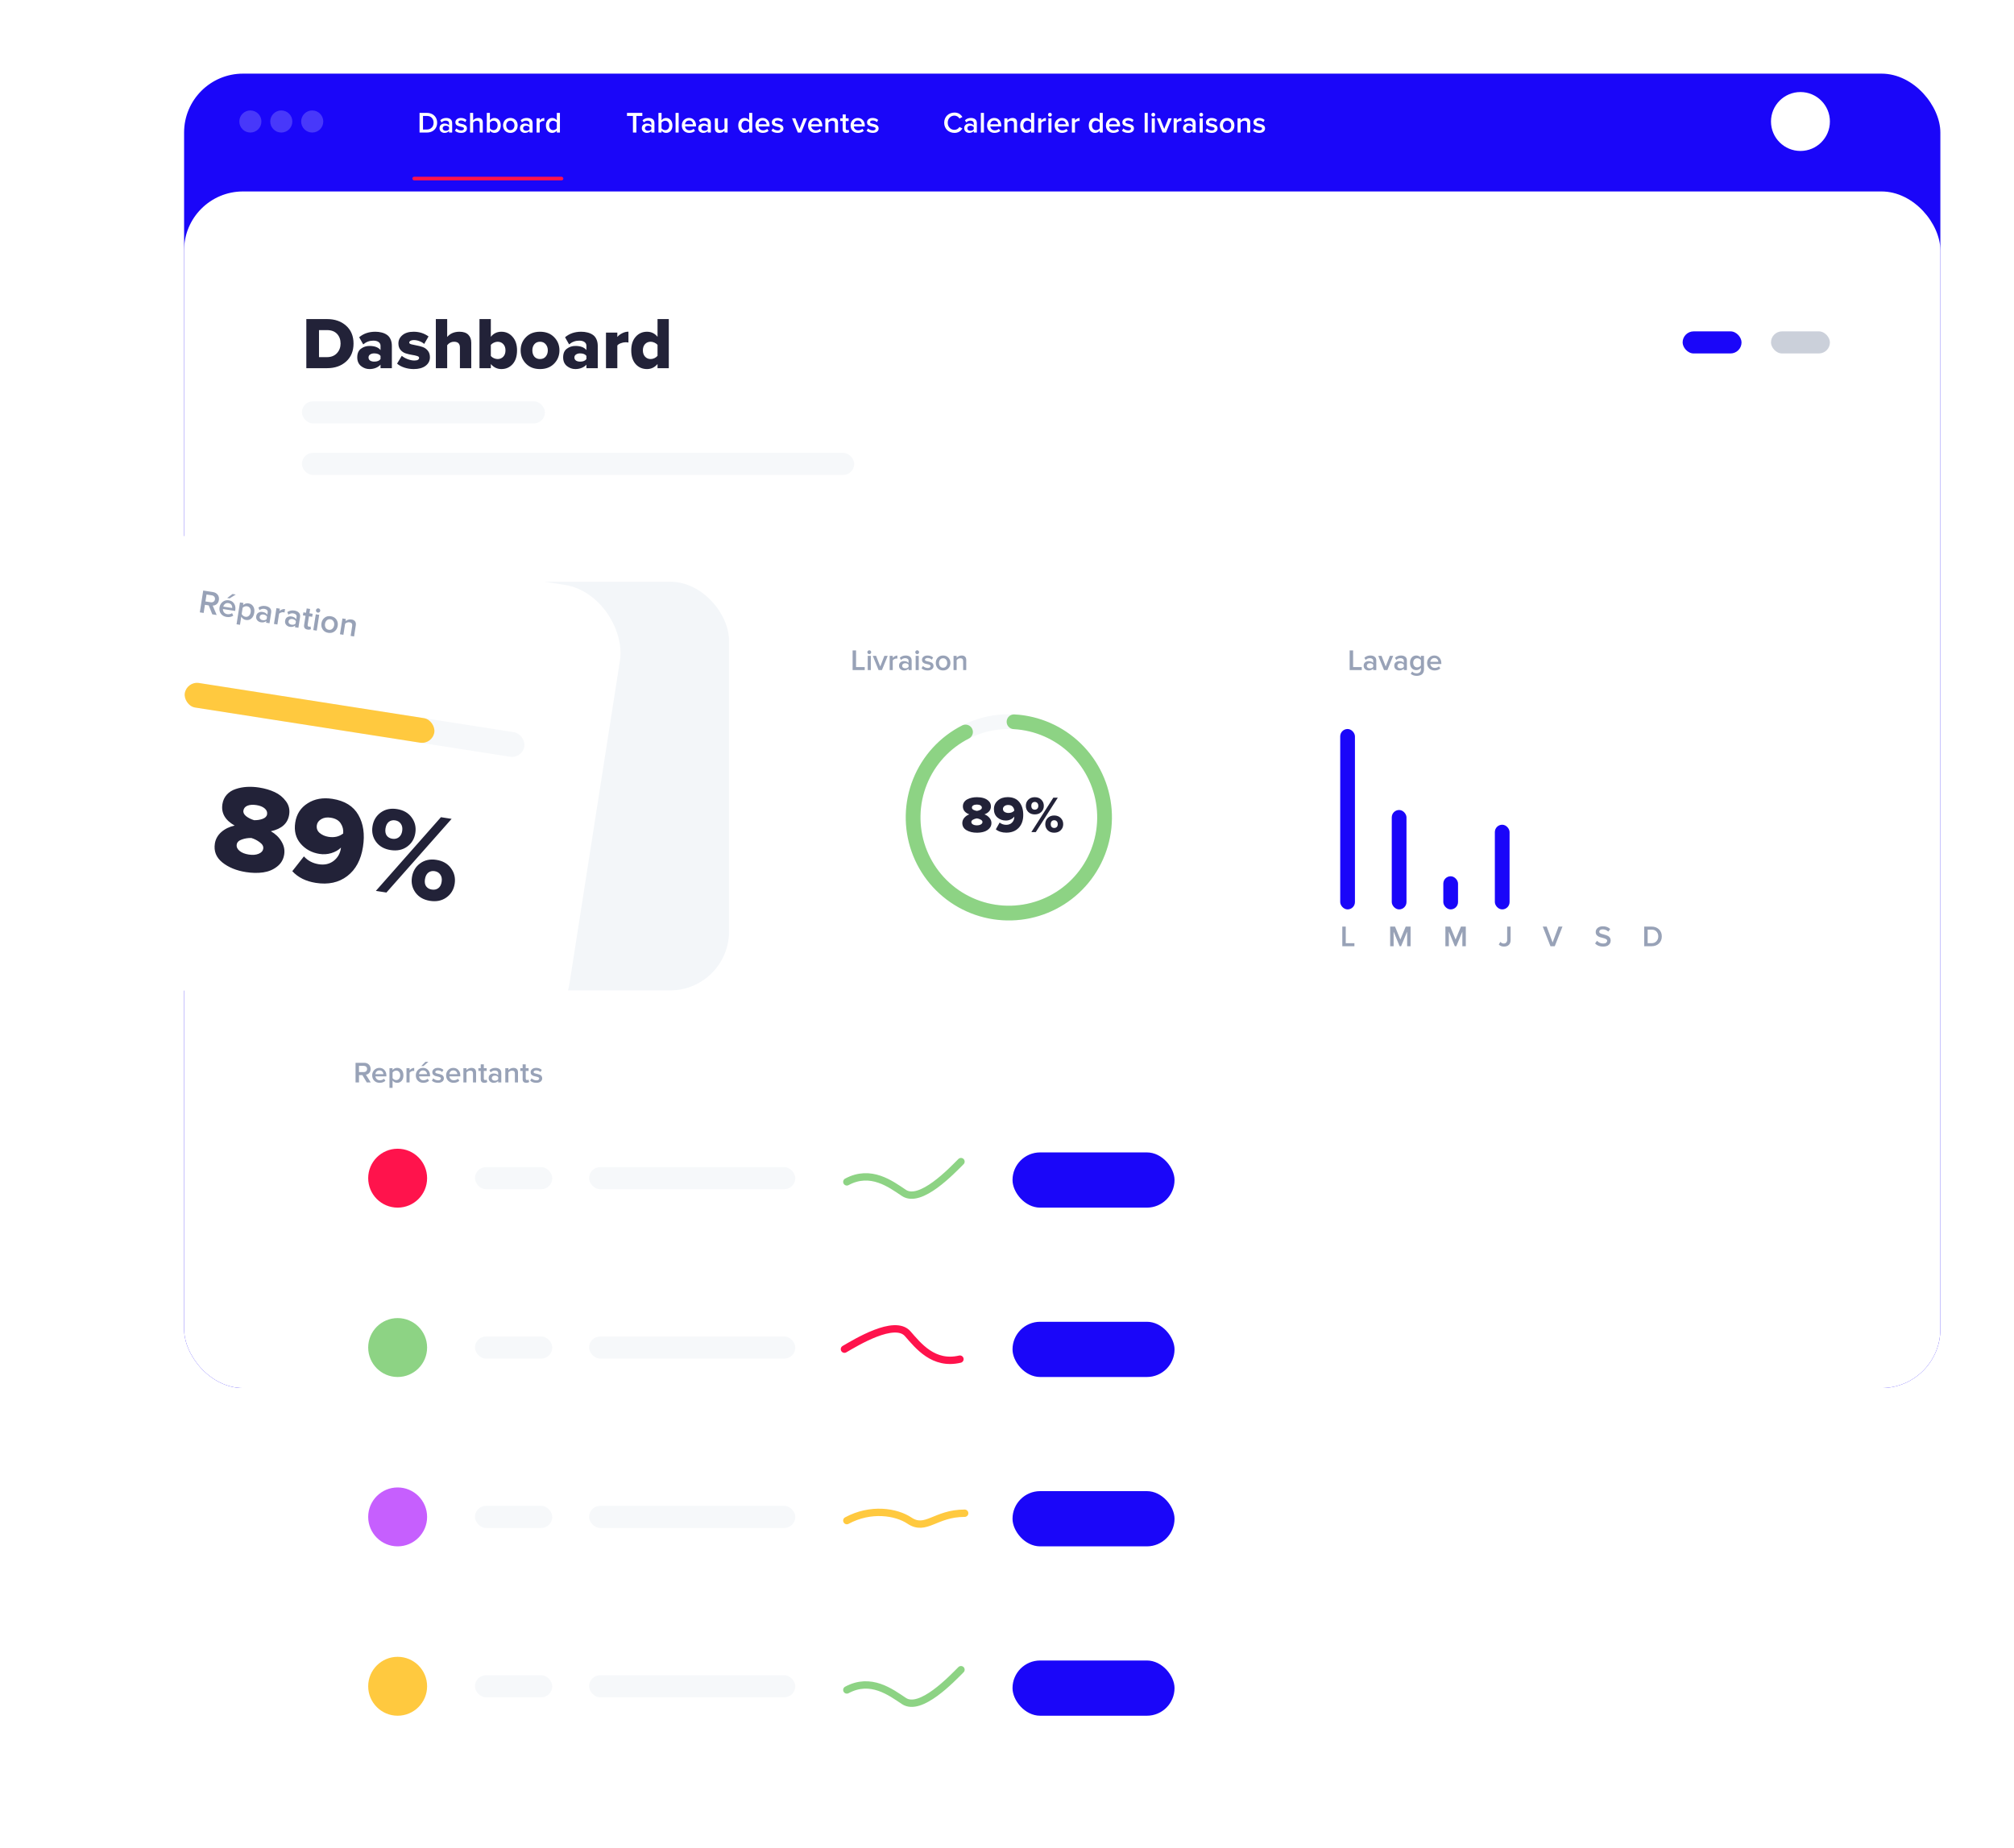 <svg width="547" height="502" viewBox="0 0 547 502" fill="none" xmlns="http://www.w3.org/2000/svg">
<g filter="url(#filter0_d)">
<rect x="50" y="16" width="477" height="357" rx="16" fill="#1A06F9"/>
</g>
<g filter="url(#filter1_d)">
<rect x="50" y="48" width="477" height="325" rx="16" fill="white"/>
</g>
<g opacity="0.2">
<circle cx="68" cy="33" r="3" fill="white"/>
<circle cx="76.4" cy="33" r="3" fill="white"/>
<circle cx="84.8" cy="33" r="3" fill="white"/>
</g>
<path d="M113.949 36V30.664H115.934C116.48 30.664 116.966 30.777 117.391 31.004C117.815 31.23 118.143 31.547 118.375 31.953C118.609 32.357 118.727 32.818 118.727 33.336C118.727 33.854 118.609 34.315 118.375 34.719C118.143 35.122 117.815 35.438 117.391 35.664C116.966 35.888 116.48 36 115.934 36H113.949ZM114.887 35.176H115.934C116.309 35.176 116.637 35.092 116.918 34.926C117.199 34.757 117.41 34.534 117.551 34.258C117.694 33.982 117.766 33.675 117.766 33.336C117.766 32.8 117.604 32.358 117.281 32.012C116.958 31.663 116.509 31.488 115.934 31.488H114.887V35.176ZM119.375 34.816C119.375 34.603 119.414 34.414 119.492 34.25C119.573 34.083 119.678 33.952 119.809 33.855C119.941 33.757 120.085 33.682 120.238 33.633C120.395 33.583 120.555 33.559 120.719 33.559C121.266 33.559 121.681 33.724 121.965 34.055V33.48C121.965 33.259 121.882 33.085 121.715 32.957C121.551 32.827 121.333 32.762 121.062 32.762C120.63 32.762 120.249 32.923 119.918 33.246L119.574 32.664C120.014 32.247 120.556 32.039 121.199 32.039C121.423 32.039 121.628 32.065 121.812 32.117C122 32.167 122.169 32.245 122.32 32.352C122.471 32.456 122.59 32.602 122.676 32.789C122.762 32.974 122.805 33.191 122.805 33.441V36H121.965V35.586C121.819 35.75 121.638 35.876 121.422 35.965C121.208 36.053 120.974 36.098 120.719 36.098C120.557 36.098 120.398 36.07 120.242 36.016C120.086 35.961 119.941 35.883 119.809 35.781C119.678 35.677 119.573 35.542 119.492 35.375C119.414 35.208 119.375 35.022 119.375 34.816ZM120.223 34.832C120.223 35.038 120.299 35.204 120.453 35.332C120.609 35.457 120.807 35.52 121.047 35.52C121.237 35.52 121.414 35.486 121.578 35.418C121.742 35.348 121.871 35.249 121.965 35.121V34.535C121.871 34.408 121.742 34.31 121.578 34.242C121.414 34.172 121.237 34.137 121.047 34.137C120.807 34.137 120.609 34.2 120.453 34.328C120.299 34.453 120.223 34.621 120.223 34.832ZM123.559 35.496L123.945 34.887C124.091 35.035 124.285 35.164 124.527 35.273C124.772 35.38 125.014 35.434 125.254 35.434C125.499 35.434 125.686 35.385 125.816 35.289C125.949 35.193 126.016 35.066 126.016 34.91C126.016 34.809 125.973 34.724 125.887 34.656C125.801 34.589 125.689 34.536 125.551 34.5C125.415 34.461 125.264 34.425 125.098 34.391C124.931 34.357 124.764 34.314 124.598 34.262C124.431 34.21 124.279 34.145 124.141 34.066C124.005 33.988 123.895 33.878 123.809 33.734C123.723 33.589 123.68 33.415 123.68 33.215C123.68 32.884 123.815 32.605 124.086 32.379C124.357 32.152 124.728 32.039 125.199 32.039C125.79 32.039 126.292 32.221 126.703 32.586L126.352 33.176C126.232 33.038 126.069 32.926 125.863 32.84C125.66 32.754 125.441 32.711 125.207 32.711C124.988 32.711 124.814 32.755 124.684 32.844C124.553 32.932 124.488 33.046 124.488 33.184C124.488 33.264 124.521 33.333 124.586 33.391C124.654 33.448 124.742 33.492 124.852 33.523C124.961 33.555 125.086 33.589 125.227 33.625C125.367 33.659 125.51 33.691 125.656 33.723C125.802 33.751 125.945 33.797 126.086 33.859C126.227 33.922 126.352 33.995 126.461 34.078C126.57 34.159 126.658 34.27 126.723 34.41C126.79 34.551 126.824 34.712 126.824 34.895C126.824 35.246 126.682 35.535 126.398 35.762C126.115 35.986 125.72 36.098 125.215 36.098C124.884 36.098 124.574 36.046 124.285 35.941C123.999 35.837 123.757 35.689 123.559 35.496ZM127.668 36V30.664H128.508V32.664C128.654 32.492 128.848 32.345 129.09 32.223C129.332 32.1 129.595 32.039 129.879 32.039C130.293 32.039 130.604 32.143 130.812 32.352C131.021 32.56 131.125 32.865 131.125 33.266V36H130.285V33.566C130.285 33.283 130.217 33.082 130.082 32.965C129.949 32.845 129.755 32.785 129.5 32.785C129.299 32.785 129.111 32.836 128.934 32.938C128.759 33.036 128.617 33.159 128.508 33.305V36H127.668ZM132.215 36V30.664H133.055V32.672C133.206 32.469 133.389 32.312 133.605 32.203C133.822 32.094 134.052 32.039 134.297 32.039C134.799 32.039 135.21 32.224 135.527 32.594C135.848 32.964 136.008 33.456 136.008 34.07C136.008 34.695 135.848 35.19 135.527 35.555C135.21 35.917 134.799 36.098 134.297 36.098C134.049 36.098 133.818 36.043 133.602 35.934C133.388 35.822 133.206 35.668 133.055 35.473V36H132.215ZM133.055 34.84C133.148 34.986 133.289 35.108 133.477 35.207C133.664 35.303 133.854 35.352 134.047 35.352C134.38 35.352 134.646 35.233 134.844 34.996C135.044 34.759 135.145 34.45 135.145 34.07C135.145 33.69 135.044 33.382 134.844 33.145C134.646 32.905 134.38 32.785 134.047 32.785C133.854 32.785 133.664 32.836 133.477 32.938C133.289 33.039 133.148 33.164 133.055 33.312V34.84ZM136.625 34.062C136.625 33.786 136.672 33.526 136.766 33.281C136.859 33.034 136.99 32.819 137.156 32.637C137.326 32.452 137.535 32.306 137.785 32.199C138.035 32.092 138.31 32.039 138.609 32.039C139.01 32.039 139.363 32.132 139.668 32.316C139.975 32.501 140.207 32.746 140.363 33.051C140.522 33.353 140.602 33.69 140.602 34.062C140.602 34.438 140.522 34.779 140.363 35.086C140.207 35.391 139.975 35.635 139.668 35.82C139.363 36.005 139.01 36.098 138.609 36.098C138.31 36.098 138.035 36.044 137.785 35.938C137.535 35.828 137.326 35.682 137.156 35.5C136.99 35.315 136.859 35.099 136.766 34.852C136.672 34.604 136.625 34.341 136.625 34.062ZM137.496 34.062C137.496 34.422 137.596 34.727 137.797 34.977C137.997 35.227 138.268 35.352 138.609 35.352C138.956 35.352 139.228 35.228 139.426 34.98C139.626 34.73 139.727 34.425 139.727 34.062C139.727 33.706 139.626 33.404 139.426 33.156C139.228 32.909 138.956 32.785 138.609 32.785C138.268 32.785 137.997 32.909 137.797 33.156C137.596 33.404 137.496 33.706 137.496 34.062ZM141.219 34.816C141.219 34.603 141.258 34.414 141.336 34.25C141.417 34.083 141.522 33.952 141.652 33.855C141.785 33.757 141.928 33.682 142.082 33.633C142.238 33.583 142.398 33.559 142.562 33.559C143.109 33.559 143.525 33.724 143.809 34.055V33.48C143.809 33.259 143.725 33.085 143.559 32.957C143.395 32.827 143.177 32.762 142.906 32.762C142.474 32.762 142.092 32.923 141.762 33.246L141.418 32.664C141.858 32.247 142.4 32.039 143.043 32.039C143.267 32.039 143.471 32.065 143.656 32.117C143.844 32.167 144.013 32.245 144.164 32.352C144.315 32.456 144.434 32.602 144.52 32.789C144.605 32.974 144.648 33.191 144.648 33.441V36H143.809V35.586C143.663 35.75 143.482 35.876 143.266 35.965C143.052 36.053 142.818 36.098 142.562 36.098C142.401 36.098 142.242 36.07 142.086 36.016C141.93 35.961 141.785 35.883 141.652 35.781C141.522 35.677 141.417 35.542 141.336 35.375C141.258 35.208 141.219 35.022 141.219 34.816ZM142.066 34.832C142.066 35.038 142.143 35.204 142.297 35.332C142.453 35.457 142.651 35.52 142.891 35.52C143.081 35.52 143.258 35.486 143.422 35.418C143.586 35.348 143.715 35.249 143.809 35.121V34.535C143.715 34.408 143.586 34.31 143.422 34.242C143.258 34.172 143.081 34.137 142.891 34.137C142.651 34.137 142.453 34.2 142.297 34.328C142.143 34.453 142.066 34.621 142.066 34.832ZM145.738 36V32.137H146.578V32.703C146.732 32.51 146.919 32.353 147.141 32.23C147.362 32.108 147.594 32.047 147.836 32.047V32.879C147.766 32.863 147.677 32.855 147.57 32.855C147.393 32.855 147.204 32.908 147.004 33.012C146.803 33.113 146.661 33.232 146.578 33.367V36H145.738ZM148.273 34.07C148.273 33.456 148.432 32.964 148.75 32.594C149.07 32.224 149.484 32.039 149.992 32.039C150.232 32.039 150.46 32.094 150.676 32.203C150.892 32.312 151.078 32.469 151.234 32.672V30.664H152.074V36H151.234V35.473C151.083 35.668 150.9 35.822 150.684 35.934C150.467 36.043 150.237 36.098 149.992 36.098C149.484 36.098 149.07 35.917 148.75 35.555C148.432 35.19 148.273 34.695 148.273 34.07ZM149.145 34.07C149.145 34.445 149.243 34.753 149.441 34.992C149.642 35.232 149.906 35.352 150.234 35.352C150.43 35.352 150.621 35.303 150.809 35.207C150.996 35.108 151.138 34.986 151.234 34.84V33.305C151.135 33.156 150.992 33.033 150.805 32.934C150.62 32.835 150.43 32.785 150.234 32.785C149.906 32.785 149.642 32.905 149.441 33.145C149.243 33.382 149.145 33.69 149.145 34.07Z" fill="white"/>
<path d="M170.289 31.488V30.664H174.457V31.488H172.844V36H171.906V31.488H170.289ZM174.316 34.816C174.316 34.603 174.355 34.414 174.434 34.25C174.514 34.083 174.62 33.952 174.75 33.855C174.883 33.757 175.026 33.682 175.18 33.633C175.336 33.583 175.496 33.559 175.66 33.559C176.207 33.559 176.622 33.724 176.906 34.055V33.48C176.906 33.259 176.823 33.085 176.656 32.957C176.492 32.827 176.275 32.762 176.004 32.762C175.572 32.762 175.19 32.923 174.859 33.246L174.516 32.664C174.956 32.247 175.497 32.039 176.141 32.039C176.365 32.039 176.569 32.065 176.754 32.117C176.941 32.167 177.111 32.245 177.262 32.352C177.413 32.456 177.531 32.602 177.617 32.789C177.703 32.974 177.746 33.191 177.746 33.441V36H176.906V35.586C176.76 35.75 176.579 35.876 176.363 35.965C176.15 36.053 175.915 36.098 175.66 36.098C175.499 36.098 175.34 36.07 175.184 36.016C175.027 35.961 174.883 35.883 174.75 35.781C174.62 35.677 174.514 35.542 174.434 35.375C174.355 35.208 174.316 35.022 174.316 34.816ZM175.164 34.832C175.164 35.038 175.241 35.204 175.395 35.332C175.551 35.457 175.749 35.52 175.988 35.52C176.178 35.52 176.355 35.486 176.52 35.418C176.684 35.348 176.812 35.249 176.906 35.121V34.535C176.812 34.408 176.684 34.31 176.52 34.242C176.355 34.172 176.178 34.137 175.988 34.137C175.749 34.137 175.551 34.2 175.395 34.328C175.241 34.453 175.164 34.621 175.164 34.832ZM178.836 36V30.664H179.676V32.672C179.827 32.469 180.01 32.312 180.227 32.203C180.443 32.094 180.673 32.039 180.918 32.039C181.421 32.039 181.831 32.224 182.148 32.594C182.469 32.964 182.629 33.456 182.629 34.07C182.629 34.695 182.469 35.19 182.148 35.555C181.831 35.917 181.421 36.098 180.918 36.098C180.671 36.098 180.439 36.043 180.223 35.934C180.009 35.822 179.827 35.668 179.676 35.473V36H178.836ZM179.676 34.84C179.77 34.986 179.91 35.108 180.098 35.207C180.285 35.303 180.475 35.352 180.668 35.352C181.001 35.352 181.267 35.233 181.465 34.996C181.665 34.759 181.766 34.45 181.766 34.07C181.766 33.69 181.665 33.382 181.465 33.145C181.267 32.905 181.001 32.785 180.668 32.785C180.475 32.785 180.285 32.836 180.098 32.938C179.91 33.039 179.77 33.164 179.676 33.312V34.84ZM183.484 36V30.664H184.324V36H183.484ZM185.176 34.062C185.176 33.693 185.258 33.354 185.422 33.047C185.589 32.737 185.823 32.492 186.125 32.312C186.427 32.13 186.764 32.039 187.137 32.039C187.71 32.039 188.169 32.237 188.516 32.633C188.865 33.026 189.039 33.53 189.039 34.145V34.344H186.055C186.089 34.648 186.214 34.902 186.43 35.105C186.648 35.306 186.934 35.406 187.285 35.406C187.48 35.406 187.678 35.37 187.879 35.297C188.082 35.221 188.25 35.117 188.383 34.984L188.766 35.535C188.576 35.717 188.345 35.857 188.074 35.953C187.803 36.05 187.512 36.098 187.199 36.098C186.613 36.098 186.129 35.91 185.746 35.535C185.366 35.158 185.176 34.667 185.176 34.062ZM186.047 33.754H188.223C188.217 33.634 188.193 33.517 188.148 33.402C188.107 33.285 188.044 33.175 187.961 33.07C187.878 32.966 187.764 32.883 187.621 32.82C187.48 32.758 187.319 32.727 187.137 32.727C186.965 32.727 186.809 32.758 186.668 32.82C186.53 32.88 186.418 32.962 186.332 33.066C186.249 33.168 186.182 33.277 186.133 33.395C186.086 33.509 186.057 33.629 186.047 33.754ZM189.637 34.816C189.637 34.603 189.676 34.414 189.754 34.25C189.835 34.083 189.94 33.952 190.07 33.855C190.203 33.757 190.346 33.682 190.5 33.633C190.656 33.583 190.816 33.559 190.98 33.559C191.527 33.559 191.943 33.724 192.227 34.055V33.48C192.227 33.259 192.143 33.085 191.977 32.957C191.812 32.827 191.595 32.762 191.324 32.762C190.892 32.762 190.51 32.923 190.18 33.246L189.836 32.664C190.276 32.247 190.818 32.039 191.461 32.039C191.685 32.039 191.889 32.065 192.074 32.117C192.262 32.167 192.431 32.245 192.582 32.352C192.733 32.456 192.852 32.602 192.938 32.789C193.023 32.974 193.066 33.191 193.066 33.441V36H192.227V35.586C192.081 35.75 191.9 35.876 191.684 35.965C191.47 36.053 191.236 36.098 190.98 36.098C190.819 36.098 190.66 36.07 190.504 36.016C190.348 35.961 190.203 35.883 190.07 35.781C189.94 35.677 189.835 35.542 189.754 35.375C189.676 35.208 189.637 35.022 189.637 34.816ZM190.484 34.832C190.484 35.038 190.561 35.204 190.715 35.332C190.871 35.457 191.069 35.52 191.309 35.52C191.499 35.52 191.676 35.486 191.84 35.418C192.004 35.348 192.133 35.249 192.227 35.121V34.535C192.133 34.408 192.004 34.31 191.84 34.242C191.676 34.172 191.499 34.137 191.309 34.137C191.069 34.137 190.871 34.2 190.715 34.328C190.561 34.453 190.484 34.621 190.484 34.832ZM194.156 34.871V32.137H194.996V34.566C194.996 34.853 195.062 35.056 195.195 35.176C195.328 35.293 195.521 35.352 195.773 35.352C195.974 35.352 196.163 35.303 196.34 35.207C196.517 35.111 196.659 34.991 196.766 34.848V32.137H197.605V36H196.766V35.488C196.609 35.663 196.413 35.809 196.176 35.926C195.941 36.04 195.682 36.098 195.398 36.098C194.987 36.098 194.677 35.993 194.469 35.785C194.26 35.577 194.156 35.272 194.156 34.871ZM200.512 34.07C200.512 33.456 200.671 32.964 200.988 32.594C201.309 32.224 201.723 32.039 202.23 32.039C202.47 32.039 202.698 32.094 202.914 32.203C203.13 32.312 203.316 32.469 203.473 32.672V30.664H204.312V36H203.473V35.473C203.322 35.668 203.138 35.822 202.922 35.934C202.706 36.043 202.475 36.098 202.23 36.098C201.723 36.098 201.309 35.917 200.988 35.555C200.671 35.19 200.512 34.695 200.512 34.07ZM201.383 34.07C201.383 34.445 201.482 34.753 201.68 34.992C201.88 35.232 202.145 35.352 202.473 35.352C202.668 35.352 202.859 35.303 203.047 35.207C203.234 35.108 203.376 34.986 203.473 34.84V33.305C203.374 33.156 203.23 33.033 203.043 32.934C202.858 32.835 202.668 32.785 202.473 32.785C202.145 32.785 201.88 32.905 201.68 33.145C201.482 33.382 201.383 33.69 201.383 34.07ZM205.16 34.062C205.16 33.693 205.242 33.354 205.406 33.047C205.573 32.737 205.807 32.492 206.109 32.312C206.411 32.13 206.749 32.039 207.121 32.039C207.694 32.039 208.154 32.237 208.5 32.633C208.849 33.026 209.023 33.53 209.023 34.145V34.344H206.039C206.073 34.648 206.198 34.902 206.414 35.105C206.633 35.306 206.918 35.406 207.27 35.406C207.465 35.406 207.663 35.37 207.863 35.297C208.066 35.221 208.234 35.117 208.367 34.984L208.75 35.535C208.56 35.717 208.329 35.857 208.059 35.953C207.788 36.05 207.496 36.098 207.184 36.098C206.598 36.098 206.113 35.91 205.73 35.535C205.35 35.158 205.16 34.667 205.16 34.062ZM206.031 33.754H208.207C208.202 33.634 208.177 33.517 208.133 33.402C208.091 33.285 208.029 33.175 207.945 33.07C207.862 32.966 207.749 32.883 207.605 32.82C207.465 32.758 207.303 32.727 207.121 32.727C206.949 32.727 206.793 32.758 206.652 32.82C206.514 32.88 206.402 32.962 206.316 33.066C206.233 33.168 206.167 33.277 206.117 33.395C206.07 33.509 206.042 33.629 206.031 33.754ZM209.516 35.496L209.902 34.887C210.048 35.035 210.242 35.164 210.484 35.273C210.729 35.38 210.971 35.434 211.211 35.434C211.456 35.434 211.643 35.385 211.773 35.289C211.906 35.193 211.973 35.066 211.973 34.91C211.973 34.809 211.93 34.724 211.844 34.656C211.758 34.589 211.646 34.536 211.508 34.5C211.372 34.461 211.221 34.425 211.055 34.391C210.888 34.357 210.721 34.314 210.555 34.262C210.388 34.21 210.236 34.145 210.098 34.066C209.962 33.988 209.852 33.878 209.766 33.734C209.68 33.589 209.637 33.415 209.637 33.215C209.637 32.884 209.772 32.605 210.043 32.379C210.314 32.152 210.685 32.039 211.156 32.039C211.747 32.039 212.249 32.221 212.66 32.586L212.309 33.176C212.189 33.038 212.026 32.926 211.82 32.84C211.617 32.754 211.398 32.711 211.164 32.711C210.945 32.711 210.771 32.755 210.641 32.844C210.51 32.932 210.445 33.046 210.445 33.184C210.445 33.264 210.478 33.333 210.543 33.391C210.611 33.448 210.699 33.492 210.809 33.523C210.918 33.555 211.043 33.589 211.184 33.625C211.324 33.659 211.467 33.691 211.613 33.723C211.759 33.751 211.902 33.797 212.043 33.859C212.184 33.922 212.309 33.995 212.418 34.078C212.527 34.159 212.615 34.27 212.68 34.41C212.747 34.551 212.781 34.712 212.781 34.895C212.781 35.246 212.639 35.535 212.355 35.762C212.072 35.986 211.677 36.098 211.172 36.098C210.841 36.098 210.531 36.046 210.242 35.941C209.956 35.837 209.714 35.689 209.516 35.496ZM215.121 32.137H216.016L217.145 35.031L218.273 32.137H219.176L217.602 36H216.695L215.121 32.137ZM219.465 34.062C219.465 33.693 219.547 33.354 219.711 33.047C219.878 32.737 220.112 32.492 220.414 32.312C220.716 32.13 221.053 32.039 221.426 32.039C221.999 32.039 222.458 32.237 222.805 32.633C223.154 33.026 223.328 33.53 223.328 34.145V34.344H220.344C220.378 34.648 220.503 34.902 220.719 35.105C220.938 35.306 221.223 35.406 221.574 35.406C221.77 35.406 221.967 35.37 222.168 35.297C222.371 35.221 222.539 35.117 222.672 34.984L223.055 35.535C222.865 35.717 222.634 35.857 222.363 35.953C222.092 36.05 221.801 36.098 221.488 36.098C220.902 36.098 220.418 35.91 220.035 35.535C219.655 35.158 219.465 34.667 219.465 34.062ZM220.336 33.754H222.512C222.507 33.634 222.482 33.517 222.438 33.402C222.396 33.285 222.333 33.175 222.25 33.07C222.167 32.966 222.053 32.883 221.91 32.82C221.77 32.758 221.608 32.727 221.426 32.727C221.254 32.727 221.098 32.758 220.957 32.82C220.819 32.88 220.707 32.962 220.621 33.066C220.538 33.168 220.471 33.277 220.422 33.395C220.375 33.509 220.346 33.629 220.336 33.754ZM224.156 36V32.137H224.996V32.664C225.142 32.492 225.335 32.345 225.574 32.223C225.814 32.1 226.074 32.039 226.355 32.039C226.767 32.039 227.078 32.146 227.289 32.359C227.5 32.573 227.605 32.88 227.605 33.281V36H226.766V33.586C226.766 33.3 226.698 33.095 226.562 32.973C226.43 32.848 226.238 32.785 225.988 32.785C225.785 32.785 225.595 32.836 225.418 32.938C225.241 33.036 225.1 33.159 224.996 33.305V36H224.156ZM228.223 32.871V32.137H228.863V31.078H229.703V32.137H230.488V32.871H229.703V34.895C229.703 35.03 229.736 35.141 229.801 35.227C229.866 35.31 229.957 35.352 230.074 35.352C230.15 35.352 230.223 35.339 230.293 35.312C230.363 35.284 230.415 35.251 230.449 35.215L230.648 35.848C230.474 36.014 230.21 36.098 229.855 36.098C229.533 36.098 229.286 36.013 229.117 35.844C228.948 35.672 228.863 35.426 228.863 35.105V32.871H228.223ZM231.012 34.062C231.012 33.693 231.094 33.354 231.258 33.047C231.424 32.737 231.659 32.492 231.961 32.312C232.263 32.13 232.6 32.039 232.973 32.039C233.546 32.039 234.005 32.237 234.352 32.633C234.701 33.026 234.875 33.53 234.875 34.145V34.344H231.891C231.924 34.648 232.049 34.902 232.266 35.105C232.484 35.306 232.77 35.406 233.121 35.406C233.316 35.406 233.514 35.37 233.715 35.297C233.918 35.221 234.086 35.117 234.219 34.984L234.602 35.535C234.411 35.717 234.181 35.857 233.91 35.953C233.639 36.05 233.348 36.098 233.035 36.098C232.449 36.098 231.965 35.91 231.582 35.535C231.202 35.158 231.012 34.667 231.012 34.062ZM231.883 33.754H234.059C234.053 33.634 234.029 33.517 233.984 33.402C233.943 33.285 233.88 33.175 233.797 33.07C233.714 32.966 233.6 32.883 233.457 32.82C233.316 32.758 233.155 32.727 232.973 32.727C232.801 32.727 232.645 32.758 232.504 32.82C232.366 32.88 232.254 32.962 232.168 33.066C232.085 33.168 232.018 33.277 231.969 33.395C231.922 33.509 231.893 33.629 231.883 33.754ZM235.367 35.496L235.754 34.887C235.9 35.035 236.094 35.164 236.336 35.273C236.581 35.38 236.823 35.434 237.062 35.434C237.307 35.434 237.495 35.385 237.625 35.289C237.758 35.193 237.824 35.066 237.824 34.91C237.824 34.809 237.781 34.724 237.695 34.656C237.609 34.589 237.497 34.536 237.359 34.5C237.224 34.461 237.073 34.425 236.906 34.391C236.74 34.357 236.573 34.314 236.406 34.262C236.24 34.21 236.087 34.145 235.949 34.066C235.814 33.988 235.703 33.878 235.617 33.734C235.531 33.589 235.488 33.415 235.488 33.215C235.488 32.884 235.624 32.605 235.895 32.379C236.165 32.152 236.536 32.039 237.008 32.039C237.599 32.039 238.1 32.221 238.512 32.586L238.16 33.176C238.04 33.038 237.878 32.926 237.672 32.84C237.469 32.754 237.25 32.711 237.016 32.711C236.797 32.711 236.622 32.755 236.492 32.844C236.362 32.932 236.297 33.046 236.297 33.184C236.297 33.264 236.329 33.333 236.395 33.391C236.462 33.448 236.551 33.492 236.66 33.523C236.77 33.555 236.895 33.589 237.035 33.625C237.176 33.659 237.319 33.691 237.465 33.723C237.611 33.751 237.754 33.797 237.895 33.859C238.035 33.922 238.16 33.995 238.27 34.078C238.379 34.159 238.466 34.27 238.531 34.41C238.599 34.551 238.633 34.712 238.633 34.895C238.633 35.246 238.491 35.535 238.207 35.762C237.923 35.986 237.529 36.098 237.023 36.098C236.693 36.098 236.383 36.046 236.094 35.941C235.807 35.837 235.565 35.689 235.367 35.496Z" fill="white"/>
<path d="M256.656 34.457C256.513 34.111 256.441 33.737 256.441 33.336C256.441 32.935 256.513 32.561 256.656 32.215C256.802 31.869 257 31.577 257.25 31.34C257.5 31.1 257.797 30.913 258.141 30.777C258.484 30.642 258.852 30.574 259.242 30.574C260.172 30.574 260.887 30.975 261.387 31.777L260.586 32.184C260.453 31.954 260.266 31.768 260.023 31.625C259.781 31.479 259.521 31.406 259.242 31.406C258.714 31.406 258.275 31.588 257.926 31.953C257.577 32.315 257.402 32.776 257.402 33.336C257.402 33.896 257.577 34.358 257.926 34.723C258.275 35.085 258.714 35.266 259.242 35.266C259.523 35.266 259.784 35.194 260.023 35.051C260.266 34.908 260.453 34.72 260.586 34.488L261.387 34.895C260.879 35.697 260.164 36.098 259.242 36.098C258.852 36.098 258.484 36.03 258.141 35.895C257.797 35.759 257.5 35.573 257.25 35.336C257 35.096 256.802 34.803 256.656 34.457ZM261.879 34.816C261.879 34.603 261.918 34.414 261.996 34.25C262.077 34.083 262.182 33.952 262.312 33.855C262.445 33.757 262.589 33.682 262.742 33.633C262.898 33.583 263.059 33.559 263.223 33.559C263.77 33.559 264.185 33.724 264.469 34.055V33.48C264.469 33.259 264.385 33.085 264.219 32.957C264.055 32.827 263.837 32.762 263.566 32.762C263.134 32.762 262.753 32.923 262.422 33.246L262.078 32.664C262.518 32.247 263.06 32.039 263.703 32.039C263.927 32.039 264.132 32.065 264.316 32.117C264.504 32.167 264.673 32.245 264.824 32.352C264.975 32.456 265.094 32.602 265.18 32.789C265.266 32.974 265.309 33.191 265.309 33.441V36H264.469V35.586C264.323 35.75 264.142 35.876 263.926 35.965C263.712 36.053 263.478 36.098 263.223 36.098C263.061 36.098 262.902 36.07 262.746 36.016C262.59 35.961 262.445 35.883 262.312 35.781C262.182 35.677 262.077 35.542 261.996 35.375C261.918 35.208 261.879 35.022 261.879 34.816ZM262.727 34.832C262.727 35.038 262.803 35.204 262.957 35.332C263.113 35.457 263.311 35.52 263.551 35.52C263.741 35.52 263.918 35.486 264.082 35.418C264.246 35.348 264.375 35.249 264.469 35.121V34.535C264.375 34.408 264.246 34.31 264.082 34.242C263.918 34.172 263.741 34.137 263.551 34.137C263.311 34.137 263.113 34.2 262.957 34.328C262.803 34.453 262.727 34.621 262.727 34.832ZM266.398 36V30.664H267.238V36H266.398ZM268.09 34.062C268.09 33.693 268.172 33.354 268.336 33.047C268.503 32.737 268.737 32.492 269.039 32.312C269.341 32.13 269.678 32.039 270.051 32.039C270.624 32.039 271.083 32.237 271.43 32.633C271.779 33.026 271.953 33.53 271.953 34.145V34.344H268.969C269.003 34.648 269.128 34.902 269.344 35.105C269.562 35.306 269.848 35.406 270.199 35.406C270.395 35.406 270.592 35.37 270.793 35.297C270.996 35.221 271.164 35.117 271.297 34.984L271.68 35.535C271.49 35.717 271.259 35.857 270.988 35.953C270.717 36.05 270.426 36.098 270.113 36.098C269.527 36.098 269.043 35.91 268.66 35.535C268.28 35.158 268.09 34.667 268.09 34.062ZM268.961 33.754H271.137C271.132 33.634 271.107 33.517 271.062 33.402C271.021 33.285 270.958 33.175 270.875 33.07C270.792 32.966 270.678 32.883 270.535 32.82C270.395 32.758 270.233 32.727 270.051 32.727C269.879 32.727 269.723 32.758 269.582 32.82C269.444 32.88 269.332 32.962 269.246 33.066C269.163 33.168 269.096 33.277 269.047 33.395C269 33.509 268.971 33.629 268.961 33.754ZM272.781 36V32.137H273.621V32.664C273.767 32.492 273.96 32.345 274.199 32.223C274.439 32.1 274.699 32.039 274.98 32.039C275.392 32.039 275.703 32.146 275.914 32.359C276.125 32.573 276.23 32.88 276.23 33.281V36H275.391V33.586C275.391 33.3 275.323 33.095 275.188 32.973C275.055 32.848 274.863 32.785 274.613 32.785C274.41 32.785 274.22 32.836 274.043 32.938C273.866 33.036 273.725 33.159 273.621 33.305V36H272.781ZM277.082 34.07C277.082 33.456 277.241 32.964 277.559 32.594C277.879 32.224 278.293 32.039 278.801 32.039C279.04 32.039 279.268 32.094 279.484 32.203C279.701 32.312 279.887 32.469 280.043 32.672V30.664H280.883V36H280.043V35.473C279.892 35.668 279.708 35.822 279.492 35.934C279.276 36.043 279.046 36.098 278.801 36.098C278.293 36.098 277.879 35.917 277.559 35.555C277.241 35.19 277.082 34.695 277.082 34.07ZM277.953 34.07C277.953 34.445 278.052 34.753 278.25 34.992C278.451 35.232 278.715 35.352 279.043 35.352C279.238 35.352 279.43 35.303 279.617 35.207C279.805 35.108 279.947 34.986 280.043 34.84V33.305C279.944 33.156 279.801 33.033 279.613 32.934C279.428 32.835 279.238 32.785 279.043 32.785C278.715 32.785 278.451 32.905 278.25 33.145C278.052 33.382 277.953 33.69 277.953 34.07ZM281.969 36V32.137H282.809V32.703C282.962 32.51 283.15 32.353 283.371 32.23C283.592 32.108 283.824 32.047 284.066 32.047V32.879C283.996 32.863 283.908 32.855 283.801 32.855C283.624 32.855 283.435 32.908 283.234 33.012C283.034 33.113 282.892 33.232 282.809 33.367V36H281.969ZM284.793 31.512C284.691 31.41 284.641 31.288 284.641 31.145C284.641 31.001 284.691 30.879 284.793 30.777C284.897 30.676 285.02 30.625 285.16 30.625C285.306 30.625 285.428 30.676 285.527 30.777C285.629 30.879 285.68 31.001 285.68 31.145C285.68 31.288 285.629 31.41 285.527 31.512C285.428 31.613 285.306 31.664 285.16 31.664C285.02 31.664 284.897 31.613 284.793 31.512ZM284.742 36V32.137H285.582V36H284.742ZM286.434 34.062C286.434 33.693 286.516 33.354 286.68 33.047C286.846 32.737 287.081 32.492 287.383 32.312C287.685 32.13 288.022 32.039 288.395 32.039C288.967 32.039 289.427 32.237 289.773 32.633C290.122 33.026 290.297 33.53 290.297 34.145V34.344H287.312C287.346 34.648 287.471 34.902 287.688 35.105C287.906 35.306 288.191 35.406 288.543 35.406C288.738 35.406 288.936 35.37 289.137 35.297C289.34 35.221 289.508 35.117 289.641 34.984L290.023 35.535C289.833 35.717 289.603 35.857 289.332 35.953C289.061 36.05 288.77 36.098 288.457 36.098C287.871 36.098 287.387 35.91 287.004 35.535C286.624 35.158 286.434 34.667 286.434 34.062ZM287.305 33.754H289.48C289.475 33.634 289.451 33.517 289.406 33.402C289.365 33.285 289.302 33.175 289.219 33.07C289.135 32.966 289.022 32.883 288.879 32.82C288.738 32.758 288.577 32.727 288.395 32.727C288.223 32.727 288.066 32.758 287.926 32.82C287.788 32.88 287.676 32.962 287.59 33.066C287.507 33.168 287.44 33.277 287.391 33.395C287.344 33.509 287.315 33.629 287.305 33.754ZM291.125 36V32.137H291.965V32.703C292.118 32.51 292.306 32.353 292.527 32.23C292.749 32.108 292.98 32.047 293.223 32.047V32.879C293.152 32.863 293.064 32.855 292.957 32.855C292.78 32.855 292.591 32.908 292.391 33.012C292.19 33.113 292.048 33.232 291.965 33.367V36H291.125ZM295.715 34.07C295.715 33.456 295.874 32.964 296.191 32.594C296.512 32.224 296.926 32.039 297.434 32.039C297.673 32.039 297.901 32.094 298.117 32.203C298.333 32.312 298.52 32.469 298.676 32.672V30.664H299.516V36H298.676V35.473C298.525 35.668 298.341 35.822 298.125 35.934C297.909 36.043 297.678 36.098 297.434 36.098C296.926 36.098 296.512 35.917 296.191 35.555C295.874 35.19 295.715 34.695 295.715 34.07ZM296.586 34.07C296.586 34.445 296.685 34.753 296.883 34.992C297.083 35.232 297.348 35.352 297.676 35.352C297.871 35.352 298.062 35.303 298.25 35.207C298.438 35.108 298.579 34.986 298.676 34.84V33.305C298.577 33.156 298.434 33.033 298.246 32.934C298.061 32.835 297.871 32.785 297.676 32.785C297.348 32.785 297.083 32.905 296.883 33.145C296.685 33.382 296.586 33.69 296.586 34.07ZM300.363 34.062C300.363 33.693 300.445 33.354 300.609 33.047C300.776 32.737 301.01 32.492 301.312 32.312C301.615 32.13 301.952 32.039 302.324 32.039C302.897 32.039 303.357 32.237 303.703 32.633C304.052 33.026 304.227 33.53 304.227 34.145V34.344H301.242C301.276 34.648 301.401 34.902 301.617 35.105C301.836 35.306 302.121 35.406 302.473 35.406C302.668 35.406 302.866 35.37 303.066 35.297C303.27 35.221 303.438 35.117 303.57 34.984L303.953 35.535C303.763 35.717 303.533 35.857 303.262 35.953C302.991 36.05 302.699 36.098 302.387 36.098C301.801 36.098 301.316 35.91 300.934 35.535C300.553 35.158 300.363 34.667 300.363 34.062ZM301.234 33.754H303.41C303.405 33.634 303.38 33.517 303.336 33.402C303.294 33.285 303.232 33.175 303.148 33.07C303.065 32.966 302.952 32.883 302.809 32.82C302.668 32.758 302.507 32.727 302.324 32.727C302.152 32.727 301.996 32.758 301.855 32.82C301.717 32.88 301.605 32.962 301.52 33.066C301.436 33.168 301.37 33.277 301.32 33.395C301.273 33.509 301.245 33.629 301.234 33.754ZM304.719 35.496L305.105 34.887C305.251 35.035 305.445 35.164 305.688 35.273C305.932 35.38 306.174 35.434 306.414 35.434C306.659 35.434 306.846 35.385 306.977 35.289C307.109 35.193 307.176 35.066 307.176 34.91C307.176 34.809 307.133 34.724 307.047 34.656C306.961 34.589 306.849 34.536 306.711 34.5C306.576 34.461 306.424 34.425 306.258 34.391C306.091 34.357 305.924 34.314 305.758 34.262C305.591 34.21 305.439 34.145 305.301 34.066C305.165 33.988 305.055 33.878 304.969 33.734C304.883 33.589 304.84 33.415 304.84 33.215C304.84 32.884 304.975 32.605 305.246 32.379C305.517 32.152 305.888 32.039 306.359 32.039C306.951 32.039 307.452 32.221 307.863 32.586L307.512 33.176C307.392 33.038 307.229 32.926 307.023 32.84C306.82 32.754 306.602 32.711 306.367 32.711C306.148 32.711 305.974 32.755 305.844 32.844C305.714 32.932 305.648 33.046 305.648 33.184C305.648 33.264 305.681 33.333 305.746 33.391C305.814 33.448 305.902 33.492 306.012 33.523C306.121 33.555 306.246 33.589 306.387 33.625C306.527 33.659 306.671 33.691 306.816 33.723C306.962 33.751 307.105 33.797 307.246 33.859C307.387 33.922 307.512 33.995 307.621 34.078C307.73 34.159 307.818 34.27 307.883 34.41C307.951 34.551 307.984 34.712 307.984 34.895C307.984 35.246 307.842 35.535 307.559 35.762C307.275 35.986 306.88 36.098 306.375 36.098C306.044 36.098 305.734 36.046 305.445 35.941C305.159 35.837 304.917 35.689 304.719 35.496ZM310.883 36V30.664H311.723V36H310.883ZM312.863 31.512C312.762 31.41 312.711 31.288 312.711 31.145C312.711 31.001 312.762 30.879 312.863 30.777C312.967 30.676 313.09 30.625 313.23 30.625C313.376 30.625 313.499 30.676 313.598 30.777C313.699 30.879 313.75 31.001 313.75 31.145C313.75 31.288 313.699 31.41 313.598 31.512C313.499 31.613 313.376 31.664 313.23 31.664C313.09 31.664 312.967 31.613 312.863 31.512ZM312.812 36V32.137H313.652V36H312.812ZM314.184 32.137H315.078L316.207 35.031L317.336 32.137H318.238L316.664 36H315.758L314.184 32.137ZM318.766 36V32.137H319.605V32.703C319.759 32.51 319.947 32.353 320.168 32.23C320.389 32.108 320.621 32.047 320.863 32.047V32.879C320.793 32.863 320.704 32.855 320.598 32.855C320.421 32.855 320.232 32.908 320.031 33.012C319.831 33.113 319.689 33.232 319.605 33.367V36H318.766ZM321.309 34.816C321.309 34.603 321.348 34.414 321.426 34.25C321.507 34.083 321.612 33.952 321.742 33.855C321.875 33.757 322.018 33.682 322.172 33.633C322.328 33.583 322.488 33.559 322.652 33.559C323.199 33.559 323.615 33.724 323.898 34.055V33.48C323.898 33.259 323.815 33.085 323.648 32.957C323.484 32.827 323.267 32.762 322.996 32.762C322.564 32.762 322.182 32.923 321.852 33.246L321.508 32.664C321.948 32.247 322.49 32.039 323.133 32.039C323.357 32.039 323.561 32.065 323.746 32.117C323.934 32.167 324.103 32.245 324.254 32.352C324.405 32.456 324.523 32.602 324.609 32.789C324.695 32.974 324.738 33.191 324.738 33.441V36H323.898V35.586C323.753 35.75 323.572 35.876 323.355 35.965C323.142 36.053 322.908 36.098 322.652 36.098C322.491 36.098 322.332 36.07 322.176 36.016C322.02 35.961 321.875 35.883 321.742 35.781C321.612 35.677 321.507 35.542 321.426 35.375C321.348 35.208 321.309 35.022 321.309 34.816ZM322.156 34.832C322.156 35.038 322.233 35.204 322.387 35.332C322.543 35.457 322.741 35.52 322.98 35.52C323.171 35.52 323.348 35.486 323.512 35.418C323.676 35.348 323.805 35.249 323.898 35.121V34.535C323.805 34.408 323.676 34.31 323.512 34.242C323.348 34.172 323.171 34.137 322.98 34.137C322.741 34.137 322.543 34.2 322.387 34.328C322.233 34.453 322.156 34.621 322.156 34.832ZM325.879 31.512C325.777 31.41 325.727 31.288 325.727 31.145C325.727 31.001 325.777 30.879 325.879 30.777C325.983 30.676 326.105 30.625 326.246 30.625C326.392 30.625 326.514 30.676 326.613 30.777C326.715 30.879 326.766 31.001 326.766 31.145C326.766 31.288 326.715 31.41 326.613 31.512C326.514 31.613 326.392 31.664 326.246 31.664C326.105 31.664 325.983 31.613 325.879 31.512ZM325.828 36V32.137H326.668V36H325.828ZM327.422 35.496L327.809 34.887C327.954 35.035 328.148 35.164 328.391 35.273C328.635 35.38 328.878 35.434 329.117 35.434C329.362 35.434 329.549 35.385 329.68 35.289C329.812 35.193 329.879 35.066 329.879 34.91C329.879 34.809 329.836 34.724 329.75 34.656C329.664 34.589 329.552 34.536 329.414 34.5C329.279 34.461 329.128 34.425 328.961 34.391C328.794 34.357 328.628 34.314 328.461 34.262C328.294 34.21 328.142 34.145 328.004 34.066C327.868 33.988 327.758 33.878 327.672 33.734C327.586 33.589 327.543 33.415 327.543 33.215C327.543 32.884 327.678 32.605 327.949 32.379C328.22 32.152 328.591 32.039 329.062 32.039C329.654 32.039 330.155 32.221 330.566 32.586L330.215 33.176C330.095 33.038 329.932 32.926 329.727 32.84C329.523 32.754 329.305 32.711 329.07 32.711C328.852 32.711 328.677 32.755 328.547 32.844C328.417 32.932 328.352 33.046 328.352 33.184C328.352 33.264 328.384 33.333 328.449 33.391C328.517 33.448 328.605 33.492 328.715 33.523C328.824 33.555 328.949 33.589 329.09 33.625C329.23 33.659 329.374 33.691 329.52 33.723C329.665 33.751 329.809 33.797 329.949 33.859C330.09 33.922 330.215 33.995 330.324 34.078C330.434 34.159 330.521 34.27 330.586 34.41C330.654 34.551 330.688 34.712 330.688 34.895C330.688 35.246 330.546 35.535 330.262 35.762C329.978 35.986 329.583 36.098 329.078 36.098C328.747 36.098 328.438 36.046 328.148 35.941C327.862 35.837 327.62 35.689 327.422 35.496ZM331.293 34.062C331.293 33.786 331.34 33.526 331.434 33.281C331.527 33.034 331.658 32.819 331.824 32.637C331.993 32.452 332.203 32.306 332.453 32.199C332.703 32.092 332.978 32.039 333.277 32.039C333.678 32.039 334.031 32.132 334.336 32.316C334.643 32.501 334.875 32.746 335.031 33.051C335.19 33.353 335.27 33.69 335.27 34.062C335.27 34.438 335.19 34.779 335.031 35.086C334.875 35.391 334.643 35.635 334.336 35.82C334.031 36.005 333.678 36.098 333.277 36.098C332.978 36.098 332.703 36.044 332.453 35.938C332.203 35.828 331.993 35.682 331.824 35.5C331.658 35.315 331.527 35.099 331.434 34.852C331.34 34.604 331.293 34.341 331.293 34.062ZM332.164 34.062C332.164 34.422 332.264 34.727 332.465 34.977C332.665 35.227 332.936 35.352 333.277 35.352C333.624 35.352 333.896 35.228 334.094 34.98C334.294 34.73 334.395 34.425 334.395 34.062C334.395 33.706 334.294 33.404 334.094 33.156C333.896 32.909 333.624 32.785 333.277 32.785C332.936 32.785 332.665 32.909 332.465 33.156C332.264 33.404 332.164 33.706 332.164 34.062ZM336.117 36V32.137H336.957V32.664C337.103 32.492 337.296 32.345 337.535 32.223C337.775 32.1 338.035 32.039 338.316 32.039C338.728 32.039 339.039 32.146 339.25 32.359C339.461 32.573 339.566 32.88 339.566 33.281V36H338.727V33.586C338.727 33.3 338.659 33.095 338.523 32.973C338.391 32.848 338.199 32.785 337.949 32.785C337.746 32.785 337.556 32.836 337.379 32.938C337.202 33.036 337.061 33.159 336.957 33.305V36H336.117ZM340.32 35.496L340.707 34.887C340.853 35.035 341.047 35.164 341.289 35.273C341.534 35.38 341.776 35.434 342.016 35.434C342.26 35.434 342.448 35.385 342.578 35.289C342.711 35.193 342.777 35.066 342.777 34.91C342.777 34.809 342.734 34.724 342.648 34.656C342.562 34.589 342.451 34.536 342.312 34.5C342.177 34.461 342.026 34.425 341.859 34.391C341.693 34.357 341.526 34.314 341.359 34.262C341.193 34.21 341.04 34.145 340.902 34.066C340.767 33.988 340.656 33.878 340.57 33.734C340.484 33.589 340.441 33.415 340.441 33.215C340.441 32.884 340.577 32.605 340.848 32.379C341.118 32.152 341.49 32.039 341.961 32.039C342.552 32.039 343.053 32.221 343.465 32.586L343.113 33.176C342.993 33.038 342.831 32.926 342.625 32.84C342.422 32.754 342.203 32.711 341.969 32.711C341.75 32.711 341.576 32.755 341.445 32.844C341.315 32.932 341.25 33.046 341.25 33.184C341.25 33.264 341.283 33.333 341.348 33.391C341.415 33.448 341.504 33.492 341.613 33.523C341.723 33.555 341.848 33.589 341.988 33.625C342.129 33.659 342.272 33.691 342.418 33.723C342.564 33.751 342.707 33.797 342.848 33.859C342.988 33.922 343.113 33.995 343.223 34.078C343.332 34.159 343.419 34.27 343.484 34.41C343.552 34.551 343.586 34.712 343.586 34.895C343.586 35.246 343.444 35.535 343.16 35.762C342.876 35.986 342.482 36.098 341.977 36.098C341.646 36.098 341.336 36.046 341.047 35.941C340.76 35.837 340.518 35.689 340.32 35.496Z" fill="white"/>
<rect x="112" y="48" width="41" height="1" rx="0.5" fill="#FF134C"/>
<path d="M88.82 100H83.2V86.66H88.8C90.933 86.66 92.667 87.26 94 88.46C95.347 89.66 96.02 91.28 96.02 93.32C96.02 95.36 95.347 96.987 94 98.2C92.667 99.4 90.94 100 88.82 100ZM88.8 97C89.933 97 90.833 96.647 91.5 95.94C92.167 95.22 92.5 94.347 92.5 93.32C92.5 92.24 92.18 91.36 91.54 90.68C90.9 90 89.993 89.66 88.82 89.66H86.64V97H88.8ZM106.431 100H103.351V99.04C103.045 99.4 102.618 99.693 102.071 99.92C101.538 100.133 100.965 100.24 100.351 100.24C99.511 100.24 98.745 99.967 98.051 99.42C97.371 98.86 97.031 98.073 97.031 97.06C97.031 95.993 97.365 95.213 98.031 94.72C98.698 94.213 99.471 93.96 100.351 93.96C101.751 93.96 102.751 94.333 103.351 95.08V93.92C103.351 93.493 103.178 93.153 102.831 92.9C102.485 92.647 102.005 92.52 101.391 92.52C100.365 92.52 99.451 92.86 98.651 93.54L97.551 91.6C98.725 90.6 100.185 90.1 101.931 90.1C102.545 90.1 103.105 90.167 103.611 90.3C104.131 90.42 104.605 90.62 105.031 90.9C105.471 91.18 105.811 91.58 106.051 92.1C106.305 92.62 106.431 93.24 106.431 93.96V100ZM101.631 98.22C102.458 98.22 103.031 97.987 103.351 97.52V96.66C103.018 96.207 102.445 95.98 101.631 95.98C101.191 95.98 100.825 96.08 100.531 96.28C100.238 96.467 100.091 96.74 100.091 97.1C100.091 97.46 100.238 97.74 100.531 97.94C100.825 98.127 101.191 98.22 101.631 98.22ZM112.367 100.24C111.5 100.24 110.654 100.107 109.827 99.84C109.014 99.573 108.354 99.213 107.847 98.76L109.127 96.64C109.5 96.973 110.02 97.273 110.687 97.54C111.367 97.793 111.98 97.92 112.527 97.92C113.394 97.92 113.827 97.673 113.827 97.18C113.827 96.953 113.634 96.787 113.247 96.68C112.86 96.56 112.394 96.46 111.847 96.38C111.3 96.287 110.747 96.153 110.187 95.98C109.64 95.807 109.174 95.493 108.787 95.04C108.4 94.587 108.207 94 108.207 93.28C108.207 92.387 108.574 91.633 109.307 91.02C110.04 90.407 111.054 90.1 112.347 90.1C113.867 90.1 115.214 90.527 116.387 91.38L115.207 93.42C114.9 93.127 114.487 92.88 113.967 92.68C113.447 92.467 112.914 92.36 112.367 92.36C112.007 92.36 111.714 92.427 111.487 92.56C111.26 92.693 111.147 92.86 111.147 93.06C111.147 93.26 111.34 93.413 111.727 93.52C112.114 93.613 112.58 93.713 113.127 93.82C113.674 93.913 114.22 94.053 114.767 94.24C115.327 94.427 115.8 94.76 116.187 95.24C116.574 95.707 116.767 96.307 116.767 97.04C116.767 97.987 116.374 98.76 115.587 99.36C114.8 99.947 113.727 100.24 112.367 100.24ZM127.994 100H124.914V94.38C124.914 93.34 124.381 92.82 123.314 92.82C122.581 92.82 121.961 93.133 121.454 93.76V100H118.374V86.66H121.454V91.52C122.268 90.573 123.381 90.1 124.794 90.1C125.861 90.1 126.661 90.373 127.194 90.92C127.728 91.453 127.994 92.187 127.994 93.12V100ZM133.309 96.66C133.496 96.913 133.763 97.12 134.109 97.28C134.469 97.44 134.816 97.52 135.149 97.52C135.776 97.52 136.289 97.307 136.689 96.88C137.089 96.453 137.289 95.88 137.289 95.16C137.289 94.453 137.089 93.887 136.689 93.46C136.289 93.033 135.776 92.82 135.149 92.82C134.816 92.82 134.469 92.907 134.109 93.08C133.763 93.24 133.496 93.447 133.309 93.7V96.66ZM133.309 100H130.229V86.66H133.309V91.48C134.043 90.56 134.996 90.1 136.169 90.1C137.396 90.1 138.409 90.56 139.209 91.48C140.023 92.387 140.429 93.613 140.429 95.16C140.429 96.747 140.029 97.993 139.229 98.9C138.429 99.793 137.409 100.24 136.169 100.24C135.049 100.24 134.096 99.787 133.309 98.88V100ZM146.666 100.24C145.079 100.24 143.806 99.747 142.846 98.76C141.886 97.773 141.406 96.573 141.406 95.16C141.406 93.747 141.886 92.553 142.846 91.58C143.806 90.593 145.079 90.1 146.666 90.1C148.266 90.1 149.546 90.593 150.506 91.58C151.466 92.553 151.946 93.747 151.946 95.16C151.946 96.573 151.466 97.773 150.506 98.76C149.546 99.747 148.266 100.24 146.666 100.24ZM145.126 96.86C145.499 97.3 146.012 97.52 146.666 97.52C147.319 97.52 147.832 97.3 148.206 96.86C148.592 96.407 148.786 95.84 148.786 95.16C148.786 94.493 148.592 93.94 148.206 93.5C147.832 93.047 147.319 92.82 146.666 92.82C146.012 92.82 145.499 93.047 145.126 93.5C144.766 93.94 144.586 94.493 144.586 95.16C144.586 95.84 144.766 96.407 145.126 96.86ZM162.349 100H159.269V99.04C158.963 99.4 158.536 99.693 157.989 99.92C157.456 100.133 156.883 100.24 156.269 100.24C155.429 100.24 154.663 99.967 153.969 99.42C153.289 98.86 152.949 98.073 152.949 97.06C152.949 95.993 153.283 95.213 153.949 94.72C154.616 94.213 155.389 93.96 156.269 93.96C157.669 93.96 158.669 94.333 159.269 95.08V93.92C159.269 93.493 159.096 93.153 158.749 92.9C158.403 92.647 157.923 92.52 157.309 92.52C156.283 92.52 155.369 92.86 154.569 93.54L153.469 91.6C154.643 90.6 156.103 90.1 157.849 90.1C158.463 90.1 159.023 90.167 159.529 90.3C160.049 90.42 160.523 90.62 160.949 90.9C161.389 91.18 161.729 91.58 161.969 92.1C162.223 92.62 162.349 93.24 162.349 93.96V100ZM157.549 98.22C158.376 98.22 158.949 97.987 159.269 97.52V96.66C158.936 96.207 158.363 95.98 157.549 95.98C157.109 95.98 156.743 96.08 156.449 96.28C156.156 96.467 156.009 96.74 156.009 97.1C156.009 97.46 156.156 97.74 156.449 97.94C156.743 98.127 157.109 98.22 157.549 98.22ZM167.665 100H164.585V90.34H167.665V91.52C167.998 91.12 168.445 90.78 169.005 90.5C169.565 90.22 170.125 90.08 170.685 90.08V93.04C170.445 92.987 170.192 92.96 169.925 92.96C169.498 92.96 169.058 93.047 168.605 93.22C168.165 93.38 167.852 93.587 167.665 93.84V100ZM181.645 100H178.585V98.88C177.798 99.787 176.845 100.24 175.725 100.24C174.485 100.24 173.458 99.793 172.645 98.9C171.845 97.993 171.445 96.747 171.445 95.16C171.445 93.613 171.845 92.387 172.645 91.48C173.458 90.56 174.485 90.1 175.725 90.1C176.885 90.1 177.838 90.56 178.585 91.48V86.66H181.645V100ZM176.725 97.52C177.058 97.52 177.398 97.44 177.745 97.28C178.105 97.107 178.385 96.893 178.585 96.64V93.68C178.385 93.427 178.105 93.22 177.745 93.06C177.398 92.9 177.058 92.82 176.725 92.82C176.098 92.82 175.585 93.033 175.185 93.46C174.798 93.887 174.605 94.453 174.605 95.16C174.605 95.867 174.805 96.44 175.205 96.88C175.605 97.307 176.112 97.52 176.725 97.52Z" fill="#222238"/>
<circle cx="489" cy="33" r="8" fill="white"/>
<g filter="url(#filter2_d)">
<rect x="216" y="158" width="116" height="111" rx="16" fill="white"/>
</g>
<rect x="82" y="158" width="116" height="111" rx="16" fill="#F3F6F9"/>
<g filter="url(#filter3_d)">
<rect x="350" y="158" width="116" height="111" rx="16" fill="white"/>
</g>
<path d="M100.696 294H99.616L98.432 292.008H97.504V294H96.568V288.664H98.912C99.435 288.664 99.856 288.819 100.176 289.128C100.496 289.437 100.656 289.84 100.656 290.336C100.656 290.784 100.533 291.144 100.288 291.416C100.043 291.683 99.744 291.845 99.392 291.904L100.696 294ZM98.784 291.184C99.051 291.184 99.269 291.107 99.44 290.952C99.611 290.797 99.696 290.592 99.696 290.336C99.696 290.08 99.611 289.875 99.44 289.72C99.269 289.565 99.051 289.488 98.784 289.488H97.504V291.184H98.784ZM103.109 294.096C102.523 294.096 102.037 293.909 101.653 293.536C101.275 293.157 101.085 292.667 101.085 292.064C101.085 291.499 101.269 291.021 101.637 290.632C102.011 290.237 102.48 290.04 103.045 290.04C103.616 290.04 104.075 290.237 104.421 290.632C104.773 291.027 104.949 291.531 104.949 292.144V292.344H101.965C101.997 292.648 102.123 292.901 102.341 293.104C102.56 293.307 102.845 293.408 103.197 293.408C103.395 293.408 103.592 293.371 103.789 293.296C103.992 293.221 104.16 293.117 104.293 292.984L104.677 293.536C104.288 293.909 103.765 294.096 103.109 294.096ZM104.133 291.752C104.123 291.485 104.024 291.248 103.837 291.04C103.656 290.832 103.392 290.728 103.045 290.728C102.715 290.728 102.456 290.832 102.269 291.04C102.083 291.243 101.979 291.48 101.957 291.752H104.133ZM107.858 294.096C107.346 294.096 106.933 293.885 106.618 293.464V295.472H105.778V290.136H106.618V290.664C106.928 290.248 107.341 290.04 107.858 290.04C108.365 290.04 108.776 290.221 109.09 290.584C109.41 290.947 109.57 291.44 109.57 292.064C109.57 292.688 109.41 293.184 109.09 293.552C108.776 293.915 108.365 294.096 107.858 294.096ZM107.61 293.352C107.941 293.352 108.205 293.232 108.402 292.992C108.6 292.752 108.698 292.443 108.698 292.064C108.698 291.685 108.6 291.379 108.402 291.144C108.205 290.904 107.941 290.784 107.61 290.784C107.418 290.784 107.229 290.835 107.042 290.936C106.856 291.037 106.714 291.16 106.618 291.304V292.832C106.714 292.976 106.856 293.099 107.042 293.2C107.229 293.301 107.418 293.352 107.61 293.352ZM111.243 294H110.403V290.136H111.243V290.704C111.393 290.512 111.579 290.355 111.803 290.232C112.027 290.109 112.259 290.048 112.499 290.048V290.88C112.425 290.864 112.337 290.856 112.235 290.856C112.059 290.856 111.87 290.909 111.667 291.016C111.47 291.117 111.329 291.235 111.243 291.368V294ZM116.337 288.4L115.017 289.552H114.417L115.537 288.4H116.337ZM114.961 294.096C114.374 294.096 113.889 293.909 113.505 293.536C113.126 293.157 112.937 292.667 112.937 292.064C112.937 291.499 113.121 291.021 113.489 290.632C113.862 290.237 114.331 290.04 114.897 290.04C115.467 290.04 115.926 290.237 116.273 290.632C116.625 291.027 116.801 291.531 116.801 292.144V292.344H113.817C113.849 292.648 113.974 292.901 114.193 293.104C114.411 293.307 114.697 293.408 115.049 293.408C115.246 293.408 115.443 293.371 115.641 293.296C115.843 293.221 116.011 293.117 116.145 292.984L116.529 293.536C116.139 293.909 115.617 294.096 114.961 294.096ZM115.985 291.752C115.974 291.485 115.875 291.248 115.689 291.04C115.507 290.832 115.243 290.728 114.897 290.728C114.566 290.728 114.307 290.832 114.121 291.04C113.934 291.243 113.83 291.48 113.809 291.752H115.985ZM118.95 294.096C118.257 294.096 117.705 293.896 117.294 293.496L117.678 292.888C117.822 293.037 118.017 293.165 118.262 293.272C118.507 293.379 118.75 293.432 118.99 293.432C119.235 293.432 119.422 293.384 119.55 293.288C119.683 293.192 119.75 293.067 119.75 292.912C119.75 292.773 119.67 292.667 119.51 292.592C119.35 292.512 119.155 292.451 118.926 292.408C118.697 292.36 118.467 292.304 118.238 292.24C118.009 292.171 117.814 292.051 117.654 291.88C117.494 291.709 117.414 291.488 117.414 291.216C117.414 290.885 117.55 290.608 117.822 290.384C118.094 290.155 118.465 290.04 118.934 290.04C119.526 290.04 120.027 290.221 120.438 290.584L120.086 291.176C119.963 291.037 119.801 290.925 119.598 290.84C119.395 290.755 119.177 290.712 118.942 290.712C118.723 290.712 118.547 290.757 118.414 290.848C118.286 290.933 118.222 291.045 118.222 291.184C118.222 291.291 118.278 291.379 118.39 291.448C118.507 291.512 118.651 291.56 118.822 291.592C118.998 291.624 119.187 291.669 119.39 291.728C119.593 291.781 119.779 291.845 119.95 291.92C120.126 291.995 120.27 292.117 120.382 292.288C120.499 292.453 120.558 292.656 120.558 292.896C120.558 293.248 120.417 293.536 120.134 293.76C119.851 293.984 119.457 294.096 118.95 294.096ZM123.187 294.096C122.601 294.096 122.115 293.909 121.731 293.536C121.353 293.157 121.163 292.667 121.163 292.064C121.163 291.499 121.347 291.021 121.715 290.632C122.089 290.237 122.558 290.04 123.123 290.04C123.694 290.04 124.153 290.237 124.499 290.632C124.851 291.027 125.027 291.531 125.027 292.144V292.344H122.043C122.075 292.648 122.201 292.901 122.419 293.104C122.638 293.307 122.923 293.408 123.275 293.408C123.473 293.408 123.67 293.371 123.867 293.296C124.07 293.221 124.238 293.117 124.371 292.984L124.755 293.536C124.366 293.909 123.843 294.096 123.187 294.096ZM124.211 291.752C124.201 291.485 124.102 291.248 123.915 291.04C123.734 290.832 123.47 290.728 123.123 290.728C122.793 290.728 122.534 290.832 122.347 291.04C122.161 291.243 122.057 291.48 122.035 291.752H124.211ZM129.305 294H128.465V291.584C128.465 291.051 128.206 290.784 127.689 290.784C127.486 290.784 127.297 290.835 127.121 290.936C126.945 291.037 126.803 291.16 126.697 291.304V294H125.857V290.136H126.697V290.664C126.841 290.493 127.033 290.347 127.273 290.224C127.513 290.101 127.774 290.04 128.057 290.04C128.467 290.04 128.777 290.147 128.985 290.36C129.198 290.573 129.305 290.88 129.305 291.28V294ZM131.556 294.096C131.23 294.096 130.982 294.011 130.812 293.84C130.646 293.669 130.564 293.424 130.564 293.104V290.872H129.924V290.136H130.564V289.08H131.404V290.136H132.188V290.872H131.404V292.896C131.404 293.035 131.436 293.147 131.5 293.232C131.564 293.312 131.654 293.352 131.772 293.352C131.942 293.352 132.068 293.307 132.148 293.216L132.348 293.848C132.172 294.013 131.908 294.096 131.556 294.096ZM136.15 294H135.31V293.584C135.012 293.925 134.596 294.096 134.062 294.096C133.71 294.096 133.398 293.984 133.126 293.76C132.854 293.531 132.718 293.216 132.718 292.816C132.718 292.405 132.852 292.093 133.118 291.88C133.39 291.667 133.705 291.56 134.062 291.56C134.612 291.56 135.028 291.725 135.31 292.056V291.48C135.31 291.256 135.228 291.08 135.062 290.952C134.897 290.824 134.678 290.76 134.406 290.76C133.974 290.76 133.593 290.923 133.262 291.248L132.918 290.664C133.356 290.248 133.897 290.04 134.542 290.04C135.017 290.04 135.404 290.152 135.702 290.376C136.001 290.6 136.15 290.955 136.15 291.44V294ZM134.39 293.52C134.812 293.52 135.118 293.387 135.31 293.12V292.536C135.118 292.269 134.812 292.136 134.39 292.136C134.15 292.136 133.953 292.2 133.798 292.328C133.644 292.456 133.566 292.624 133.566 292.832C133.566 293.04 133.644 293.208 133.798 293.336C133.953 293.459 134.15 293.52 134.39 293.52ZM140.687 294H139.847V291.584C139.847 291.051 139.589 290.784 139.071 290.784C138.869 290.784 138.679 290.835 138.503 290.936C138.327 291.037 138.186 291.16 138.079 291.304V294H137.239V290.136H138.079V290.664C138.223 290.493 138.415 290.347 138.655 290.224C138.895 290.101 139.157 290.04 139.439 290.04C139.85 290.04 140.159 290.147 140.367 290.36C140.581 290.573 140.687 290.88 140.687 291.28V294ZM142.938 294.096C142.613 294.096 142.365 294.011 142.194 293.84C142.029 293.669 141.946 293.424 141.946 293.104V290.872H141.306V290.136H141.946V289.08H142.786V290.136H143.57V290.872H142.786V292.896C142.786 293.035 142.818 293.147 142.882 293.232C142.946 293.312 143.037 293.352 143.154 293.352C143.325 293.352 143.45 293.307 143.53 293.216L143.73 293.848C143.554 294.013 143.29 294.096 142.938 294.096ZM145.653 294.096C144.96 294.096 144.408 293.896 143.997 293.496L144.381 292.888C144.525 293.037 144.72 293.165 144.965 293.272C145.21 293.379 145.453 293.432 145.693 293.432C145.938 293.432 146.125 293.384 146.253 293.288C146.386 293.192 146.453 293.067 146.453 292.912C146.453 292.773 146.373 292.667 146.213 292.592C146.053 292.512 145.858 292.451 145.629 292.408C145.4 292.36 145.17 292.304 144.941 292.24C144.712 292.171 144.517 292.051 144.357 291.88C144.197 291.709 144.117 291.488 144.117 291.216C144.117 290.885 144.253 290.608 144.525 290.384C144.797 290.155 145.168 290.04 145.637 290.04C146.229 290.04 146.73 290.221 147.141 290.584L146.789 291.176C146.666 291.037 146.504 290.925 146.301 290.84C146.098 290.755 145.88 290.712 145.645 290.712C145.426 290.712 145.25 290.757 145.117 290.848C144.989 290.933 144.925 291.045 144.925 291.184C144.925 291.291 144.981 291.379 145.093 291.448C145.21 291.512 145.354 291.56 145.525 291.592C145.701 291.624 145.89 291.669 146.093 291.728C146.296 291.781 146.482 291.845 146.653 291.92C146.829 291.995 146.973 292.117 147.085 292.288C147.202 292.453 147.261 292.656 147.261 292.896C147.261 293.248 147.12 293.536 146.837 293.76C146.554 293.984 146.16 294.096 145.653 294.096Z" fill="#98A2B7"/>
<path d="M234.856 182H231.568V176.664H232.504V181.176H234.856V182ZM236.093 177.664C235.954 177.664 235.831 177.613 235.725 177.512C235.623 177.411 235.573 177.288 235.573 177.144C235.573 177 235.623 176.877 235.725 176.776C235.831 176.675 235.954 176.624 236.093 176.624C236.237 176.624 236.359 176.675 236.461 176.776C236.562 176.877 236.613 177 236.613 177.144C236.613 177.288 236.562 177.411 236.461 177.512C236.359 177.613 236.237 177.664 236.093 177.664ZM236.517 182H235.677V178.136H236.517V182ZM239.527 182H238.623L237.046 178.136H237.943L239.071 181.032L240.199 178.136H241.102L239.527 182ZM242.47 182H241.63V178.136H242.47V178.704C242.619 178.512 242.806 178.355 243.03 178.232C243.254 178.109 243.486 178.048 243.726 178.048V178.88C243.651 178.864 243.563 178.856 243.462 178.856C243.286 178.856 243.097 178.909 242.894 179.016C242.697 179.117 242.555 179.235 242.47 179.368V182ZM247.603 182H246.763V181.584C246.465 181.925 246.049 182.096 245.515 182.096C245.163 182.096 244.851 181.984 244.579 181.76C244.307 181.531 244.171 181.216 244.171 180.816C244.171 180.405 244.305 180.093 244.571 179.88C244.843 179.667 245.158 179.56 245.515 179.56C246.065 179.56 246.481 179.725 246.763 180.056V179.48C246.763 179.256 246.681 179.08 246.515 178.952C246.35 178.824 246.131 178.76 245.859 178.76C245.427 178.76 245.046 178.923 244.715 179.248L244.371 178.664C244.809 178.248 245.35 178.04 245.995 178.04C246.47 178.04 246.857 178.152 247.155 178.376C247.454 178.6 247.603 178.955 247.603 179.44V182ZM245.843 181.52C246.265 181.52 246.571 181.387 246.763 181.12V180.536C246.571 180.269 246.265 180.136 245.843 180.136C245.603 180.136 245.406 180.2 245.251 180.328C245.097 180.456 245.019 180.624 245.019 180.832C245.019 181.04 245.097 181.208 245.251 181.336C245.406 181.459 245.603 181.52 245.843 181.52ZM249.108 177.664C248.97 177.664 248.847 177.613 248.74 177.512C248.639 177.411 248.588 177.288 248.588 177.144C248.588 177 248.639 176.877 248.74 176.776C248.847 176.675 248.97 176.624 249.108 176.624C249.252 176.624 249.375 176.675 249.476 176.776C249.578 176.877 249.628 177 249.628 177.144C249.628 177.288 249.578 177.411 249.476 177.512C249.375 177.613 249.252 177.664 249.108 177.664ZM249.532 182H248.692V178.136H249.532V182ZM251.942 182.096C251.249 182.096 250.697 181.896 250.286 181.496L250.67 180.888C250.814 181.037 251.009 181.165 251.254 181.272C251.499 181.379 251.742 181.432 251.982 181.432C252.227 181.432 252.414 181.384 252.542 181.288C252.675 181.192 252.742 181.067 252.742 180.912C252.742 180.773 252.662 180.667 252.502 180.592C252.342 180.512 252.147 180.451 251.918 180.408C251.689 180.36 251.459 180.304 251.23 180.24C251.001 180.171 250.806 180.051 250.646 179.88C250.486 179.709 250.406 179.488 250.406 179.216C250.406 178.885 250.542 178.608 250.814 178.384C251.086 178.155 251.457 178.04 251.926 178.04C252.518 178.04 253.019 178.221 253.43 178.584L253.078 179.176C252.955 179.037 252.793 178.925 252.59 178.84C252.387 178.755 252.169 178.712 251.934 178.712C251.715 178.712 251.539 178.757 251.406 178.848C251.278 178.933 251.214 179.045 251.214 179.184C251.214 179.291 251.27 179.379 251.382 179.448C251.499 179.512 251.643 179.56 251.814 179.592C251.99 179.624 252.179 179.669 252.382 179.728C252.585 179.781 252.771 179.845 252.942 179.92C253.118 179.995 253.262 180.117 253.374 180.288C253.491 180.453 253.55 180.656 253.55 180.896C253.55 181.248 253.409 181.536 253.126 181.76C252.843 181.984 252.449 182.096 251.942 182.096ZM256.14 182.096C255.542 182.096 255.062 181.901 254.7 181.512C254.337 181.117 254.156 180.635 254.156 180.064C254.156 179.493 254.337 179.013 254.7 178.624C255.062 178.235 255.542 178.04 256.14 178.04C256.742 178.04 257.225 178.235 257.588 178.624C257.95 179.013 258.132 179.493 258.132 180.064C258.132 180.64 257.95 181.123 257.588 181.512C257.225 181.901 256.742 182.096 256.14 182.096ZM256.14 181.352C256.486 181.352 256.758 181.229 256.956 180.984C257.158 180.733 257.26 180.427 257.26 180.064C257.26 179.707 257.158 179.405 256.956 179.16C256.758 178.909 256.486 178.784 256.14 178.784C255.798 178.784 255.526 178.909 255.324 179.16C255.126 179.405 255.028 179.707 255.028 180.064C255.028 180.427 255.126 180.733 255.324 180.984C255.526 181.229 255.798 181.352 256.14 181.352ZM262.43 182H261.59V179.584C261.59 179.051 261.331 178.784 260.814 178.784C260.611 178.784 260.422 178.835 260.246 178.936C260.07 179.037 259.928 179.16 259.822 179.304V182H258.982V178.136H259.822V178.664C259.966 178.493 260.158 178.347 260.398 178.224C260.638 178.101 260.899 178.04 261.182 178.04C261.592 178.04 261.902 178.147 262.11 178.36C262.323 178.573 262.43 178.88 262.43 179.28V182Z" fill="#98A2B7"/>
<path d="M369.856 182H366.568V176.664H367.504V181.176H369.856V182ZM373.799 182H372.959V181.584C372.66 181.925 372.244 182.096 371.711 182.096C371.359 182.096 371.047 181.984 370.775 181.76C370.503 181.531 370.367 181.216 370.367 180.816C370.367 180.405 370.5 180.093 370.767 179.88C371.039 179.667 371.353 179.56 371.711 179.56C372.26 179.56 372.676 179.725 372.959 180.056V179.48C372.959 179.256 372.876 179.08 372.711 178.952C372.545 178.824 372.327 178.76 372.055 178.76C371.623 178.76 371.241 178.923 370.911 179.248L370.567 178.664C371.004 178.248 371.545 178.04 372.191 178.04C372.665 178.04 373.052 178.152 373.351 178.376C373.649 178.6 373.799 178.955 373.799 179.44V182ZM372.039 181.52C372.46 181.52 372.767 181.387 372.959 181.12V180.536C372.767 180.269 372.46 180.136 372.039 180.136C371.799 180.136 371.601 180.2 371.447 180.328C371.292 180.456 371.215 180.624 371.215 180.832C371.215 181.04 371.292 181.208 371.447 181.336C371.601 181.459 371.799 181.52 372.039 181.52ZM376.808 182H375.904L374.328 178.136H375.224L376.352 181.032L377.48 178.136H378.384L376.808 182ZM382.111 182H381.271V181.584C380.973 181.925 380.557 182.096 380.023 182.096C379.671 182.096 379.359 181.984 379.087 181.76C378.815 181.531 378.679 181.216 378.679 180.816C378.679 180.405 378.813 180.093 379.079 179.88C379.351 179.667 379.666 179.56 380.023 179.56C380.573 179.56 380.989 179.725 381.271 180.056V179.48C381.271 179.256 381.189 179.08 381.023 178.952C380.858 178.824 380.639 178.76 380.367 178.76C379.935 178.76 379.554 178.923 379.223 179.248L378.879 178.664C379.317 178.248 379.858 178.04 380.503 178.04C380.978 178.04 381.365 178.152 381.663 178.376C381.962 178.6 382.111 178.955 382.111 179.44V182ZM380.351 181.52C380.773 181.52 381.079 181.387 381.271 181.12V180.536C381.079 180.269 380.773 180.136 380.351 180.136C380.111 180.136 379.914 180.2 379.759 180.328C379.605 180.456 379.527 180.624 379.527 180.832C379.527 181.04 379.605 181.208 379.759 181.336C379.914 181.459 380.111 181.52 380.351 181.52ZM384.768 183.568C384.112 183.568 383.574 183.376 383.152 182.992L383.544 182.384C383.832 182.715 384.24 182.88 384.768 182.88C385.088 182.88 385.358 182.795 385.576 182.624C385.8 182.459 385.912 182.195 385.912 181.832V181.368C385.582 181.795 385.168 182.008 384.672 182.008C384.166 182.008 383.752 181.832 383.432 181.48C383.118 181.128 382.96 180.643 382.96 180.024C382.96 179.411 383.118 178.928 383.432 178.576C383.752 178.219 384.166 178.04 384.672 178.04C385.179 178.04 385.592 178.251 385.912 178.672V178.136H386.752V181.8C386.752 182.131 386.694 182.416 386.576 182.656C386.464 182.901 386.31 183.085 386.112 183.208C385.915 183.336 385.704 183.427 385.48 183.48C385.262 183.539 385.024 183.568 384.768 183.568ZM384.92 181.264C385.112 181.264 385.302 181.213 385.488 181.112C385.675 181.011 385.816 180.888 385.912 180.744V179.304C385.816 179.16 385.675 179.037 385.488 178.936C385.302 178.835 385.112 178.784 384.92 178.784C384.59 178.784 384.326 178.899 384.128 179.128C383.931 179.352 383.832 179.651 383.832 180.024C383.832 180.397 383.931 180.699 384.128 180.928C384.326 181.152 384.59 181.264 384.92 181.264ZM389.625 182.096C389.038 182.096 388.553 181.909 388.169 181.536C387.79 181.157 387.601 180.667 387.601 180.064C387.601 179.499 387.785 179.021 388.153 178.632C388.526 178.237 388.996 178.04 389.561 178.04C390.132 178.04 390.59 178.237 390.937 178.632C391.289 179.027 391.465 179.531 391.465 180.144V180.344H388.481C388.513 180.648 388.638 180.901 388.857 181.104C389.076 181.307 389.361 181.408 389.713 181.408C389.91 181.408 390.108 181.371 390.305 181.296C390.508 181.221 390.676 181.117 390.809 180.984L391.193 181.536C390.804 181.909 390.281 182.096 389.625 182.096ZM390.649 179.752C390.638 179.485 390.54 179.248 390.353 179.04C390.172 178.832 389.908 178.728 389.561 178.728C389.23 178.728 388.972 178.832 388.785 179.04C388.598 179.243 388.494 179.48 388.473 179.752H390.649Z" fill="#98A2B7"/>
<path d="M367.856 257H364.568V251.664H365.504V256.176H367.856V257Z" fill="#98A2B7"/>
<path d="M383.112 257H382.176V253.04L380.536 257H380.136L378.504 253.04V257H377.568V251.664H378.888L380.336 255.176L381.792 251.664H383.112V257Z" fill="#98A2B7"/>
<path d="M398.112 257H397.176V253.04L395.536 257H395.136L393.504 253.04V257H392.568V251.664H393.888L395.336 255.176L396.792 251.664H398.112V257Z" fill="#98A2B7"/>
<path d="M408.48 257.096C407.888 257.096 407.416 256.909 407.064 256.536L407.496 255.824C407.768 256.117 408.072 256.264 408.408 256.264C408.696 256.264 408.923 256.176 409.088 256C409.259 255.824 409.344 255.589 409.344 255.296V251.664H410.28V255.312C410.28 255.899 410.115 256.344 409.784 256.648C409.453 256.947 409.019 257.096 408.48 257.096Z" fill="#98A2B7"/>
<path d="M422.272 257H421.104L419.008 251.664H420.072L421.688 255.984L423.304 251.664H424.368L422.272 257Z" fill="#98A2B7"/>
<path d="M435.392 257.096C434.475 257.096 433.752 256.813 433.224 256.248L433.744 255.528C434.203 256.019 434.765 256.264 435.432 256.264C435.789 256.264 436.056 256.192 436.232 256.048C436.413 255.904 436.504 255.733 436.504 255.536C436.504 255.333 436.397 255.173 436.184 255.056C435.971 254.933 435.712 254.837 435.408 254.768C435.104 254.699 434.797 254.616 434.488 254.52C434.184 254.424 433.925 254.261 433.712 254.032C433.499 253.803 433.392 253.507 433.392 253.144C433.392 252.696 433.571 252.325 433.928 252.032C434.291 251.733 434.76 251.584 435.336 251.584C436.157 251.584 436.824 251.832 437.336 252.328L436.8 253.024C436.395 252.619 435.88 252.416 435.256 252.416C434.979 252.416 434.757 252.477 434.592 252.6C434.432 252.717 434.352 252.877 434.352 253.08C434.352 253.213 434.408 253.325 434.52 253.416C434.637 253.507 434.787 253.581 434.968 253.64C435.149 253.693 435.349 253.747 435.568 253.8C435.792 253.853 436.013 253.92 436.232 254C436.456 254.075 436.659 254.168 436.84 254.28C437.021 254.392 437.168 254.547 437.28 254.744C437.397 254.941 437.456 255.176 437.456 255.448C437.456 255.928 437.283 256.323 436.936 256.632C436.589 256.941 436.075 257.096 435.392 257.096Z" fill="#98A2B7"/>
<path d="M448.552 257H446.568V251.664H448.552C449.379 251.664 450.051 251.912 450.568 252.408C451.085 252.904 451.344 253.547 451.344 254.336C451.344 255.12 451.085 255.76 450.568 256.256C450.056 256.752 449.384 257 448.552 257ZM448.552 256.176C449.112 256.176 449.557 256 449.888 255.648C450.219 255.296 450.384 254.859 450.384 254.336C450.384 253.797 450.221 253.355 449.896 253.008C449.576 252.661 449.128 252.488 448.552 252.488H447.504V256.176H448.552Z" fill="#98A2B7"/>
<circle cx="274" cy="222" r="26" stroke="#F6F8FA" stroke-width="4"/>
<path d="M275.406 196.038C281.704 196.379 287.664 198.998 292.175 203.408C296.685 207.817 299.439 213.716 299.923 220.005C300.407 226.294 298.589 232.545 294.806 237.592C291.023 242.64 285.534 246.14 279.362 247.441C273.189 248.742 266.755 247.755 261.257 244.663C255.758 241.571 251.572 236.586 249.476 230.637C247.381 224.687 247.52 218.178 249.868 212.324C252.215 206.469 256.611 201.667 262.236 198.813" stroke="#8DD384" stroke-width="4" stroke-linecap="round"/>
<g filter="url(#filter4_d)">
<rect x="82" y="301" width="250" height="39" rx="16" fill="white"/>
</g>
<rect x="129" y="317" width="21" height="6" rx="3" fill="#F6F8FA"/>
<rect x="160" y="317" width="56" height="6" rx="3" fill="#F6F8FA"/>
<rect x="82" y="109" width="66" height="6" rx="3" fill="#F6F8FA"/>
<rect opacity="0.5" x="481" y="90" width="16" height="6" rx="3" fill="#98A2B7"/>
<rect x="457" y="90" width="16" height="6" rx="3" fill="#1A06F9"/>
<rect x="82" y="123" width="150" height="6" rx="3" fill="#F6F8FA"/>
<rect x="275" y="313" width="44" height="15" rx="7.5" fill="#1A06F9"/>
<circle cx="108" cy="320" r="8" fill="#FF134C"/>
<path d="M230 321C236.5 317.5 241.9 321.6 245.5 324C250 327 258.5 318 261 315.5" stroke="#8DD384" stroke-width="2" stroke-linecap="round" stroke-linejoin="round"/>
<g filter="url(#filter5_d)">
<rect x="82" y="347" width="250" height="39" rx="16" fill="white"/>
</g>
<rect x="129" y="363" width="21" height="6" rx="3" fill="#F6F8FA"/>
<rect x="160" y="363" width="56" height="6" rx="3" fill="#F6F8FA"/>
<rect x="275" y="359" width="44" height="15" rx="7.5" fill="#1A06F9"/>
<circle cx="108" cy="366" r="8" fill="#8DD384"/>
<path d="M260.717 369.149C253.533 370.848 249.378 365.49 246.522 362.24C242.951 358.177 232.412 364.671 229.35 366.438" stroke="#FF134C" stroke-width="2" stroke-linecap="round" stroke-linejoin="round"/>
<g filter="url(#filter6_d)">
<rect x="82" y="393" width="250" height="39" rx="16" fill="white"/>
</g>
<rect x="129" y="409" width="21" height="6" rx="3" fill="#F6F8FA"/>
<rect x="160" y="409" width="56" height="6" rx="3" fill="#F6F8FA"/>
<rect x="275" y="405" width="44" height="15" rx="7.5" fill="#1A06F9"/>
<circle cx="108" cy="412" r="8" fill="#C65FFE"/>
<path d="M230 413C236.5 409.5 243.4 410.6 247 413C251.5 416 254 411 262 411" stroke="#FFC93F" stroke-width="2" stroke-linecap="round" stroke-linejoin="round"/>
<g filter="url(#filter7_d)">
<rect x="82" y="439" width="250" height="39" rx="16" fill="white"/>
</g>
<rect x="129" y="455" width="21" height="6" rx="3" fill="#F6F8FA"/>
<rect x="160" y="455" width="56" height="6" rx="3" fill="#F6F8FA"/>
<rect x="275" y="451" width="44" height="15" rx="7.5" fill="#1A06F9"/>
<circle cx="108" cy="458" r="8" fill="#FFC93F"/>
<path d="M230 459C236.5 455.5 241.9 459.6 245.5 462C250 465 258.5 456 261 453.5" stroke="#8DD384" stroke-width="2" stroke-linecap="round" stroke-linejoin="round"/>
<g filter="url(#filter8_d)">
<rect x="42.269" y="137" width="130.45" height="124.827" rx="17.993" transform="rotate(8.88 42.269 137)" fill="white"/>
</g>
<path d="M58.855 167.038L57.656 166.851L56.686 164.432L55.655 164.271L55.309 166.484L54.269 166.322L55.195 160.393L57.8 160.8C58.38 160.89 58.822 161.135 59.123 161.535C59.425 161.934 59.533 162.409 59.447 162.96C59.369 163.458 59.171 163.837 58.851 164.096C58.532 164.35 58.172 164.479 57.77 164.483L58.855 167.038ZM57.22 163.577C57.516 163.624 57.773 163.576 57.989 163.433C58.206 163.291 58.336 163.078 58.38 162.793C58.425 162.509 58.366 162.266 58.203 162.065C58.04 161.863 57.811 161.739 57.514 161.693L56.092 161.471L55.798 163.355L57.22 163.577ZM64.038 161.474L62.371 162.525L61.705 162.42L63.149 161.335L64.038 161.474ZM61.52 167.564C60.868 167.462 60.361 167.17 60 166.689C59.645 166.202 59.52 165.624 59.624 164.955C59.722 164.326 60.01 163.828 60.486 163.459C60.969 163.086 61.525 162.948 62.153 163.046C62.787 163.145 63.263 163.444 63.579 163.943C63.902 164.442 64.01 165.033 63.904 165.714L63.869 165.936L60.553 165.418C60.536 165.762 60.631 166.065 60.839 166.328C61.047 166.591 61.346 166.753 61.737 166.815C61.957 166.849 62.182 166.842 62.415 166.793C62.653 166.745 62.858 166.659 63.029 166.534L63.36 167.214C62.862 167.561 62.249 167.678 61.52 167.564ZM63.065 165.137C63.099 164.839 63.031 164.558 62.86 164.295C62.694 164.032 62.419 163.871 62.034 163.81C61.666 163.753 61.361 163.824 61.117 164.022C60.875 164.215 60.718 164.461 60.647 164.759L63.065 165.137ZM66.797 168.388C66.228 168.299 65.805 167.993 65.529 167.471L65.18 169.702L64.247 169.556L65.173 163.627L66.107 163.773L66.015 164.36C66.431 163.951 66.926 163.792 67.501 163.881C68.064 163.969 68.489 164.242 68.775 164.7C69.068 165.158 69.16 165.734 69.052 166.428C68.944 167.121 68.68 167.644 68.26 167.998C67.848 168.346 67.36 168.476 66.797 168.388ZM66.65 167.518C67.018 167.576 67.332 167.488 67.593 167.256C67.854 167.023 68.017 166.697 68.083 166.276C68.149 165.855 68.092 165.498 67.914 165.203C67.736 164.902 67.464 164.722 67.096 164.665C66.883 164.632 66.664 164.655 66.439 164.735C66.214 164.816 66.035 164.927 65.904 165.071L65.639 166.768C65.72 166.945 65.856 167.106 66.046 167.251C66.236 167.396 66.437 167.485 66.65 167.518ZM73.197 169.279L72.263 169.133L72.336 168.671C71.945 168.998 71.453 169.115 70.86 169.023C70.469 168.962 70.142 168.783 69.879 168.487C69.616 168.185 69.52 167.812 69.589 167.367C69.66 166.911 69.863 166.588 70.196 166.397C70.535 166.207 70.903 166.143 71.3 166.205C71.911 166.301 72.344 166.556 72.601 166.973L72.701 166.333C72.74 166.084 72.678 165.874 72.517 165.703C72.356 165.532 72.124 165.423 71.822 165.376C71.341 165.301 70.89 165.416 70.466 165.72L70.185 165.011C70.743 164.625 71.381 164.488 72.098 164.6C72.625 164.682 73.035 164.874 73.328 165.174C73.621 165.475 73.725 165.895 73.641 166.434L73.197 169.279ZM71.325 168.44C71.793 168.513 72.157 168.418 72.416 168.155L72.518 167.506C72.351 167.177 72.033 166.975 71.565 166.902C71.298 166.86 71.068 166.897 70.874 167.013C70.68 167.128 70.565 167.301 70.528 167.532C70.492 167.763 70.549 167.964 70.699 168.133C70.849 168.296 71.058 168.398 71.325 168.44ZM75.34 169.614L74.407 169.468L75.078 165.174L76.011 165.32L75.912 165.951C76.112 165.764 76.346 165.622 76.617 165.524C76.887 165.427 77.155 165.399 77.422 165.441L77.277 166.365C77.197 166.334 77.101 166.31 76.988 166.292C76.793 166.262 76.573 166.288 76.329 166.372C76.092 166.45 75.915 166.556 75.797 166.689L75.34 169.614ZM81.044 170.505L80.111 170.359L80.183 169.897C79.792 170.224 79.3 170.341 78.707 170.249C78.316 170.188 77.989 170.009 77.726 169.713C77.463 169.411 77.367 169.038 77.436 168.593C77.507 168.137 77.71 167.814 78.043 167.623C78.382 167.433 78.751 167.369 79.147 167.431C79.758 167.527 80.191 167.782 80.448 168.199L80.548 167.559C80.587 167.31 80.526 167.1 80.364 166.929C80.203 166.758 79.971 166.649 79.669 166.602C79.189 166.527 78.737 166.642 78.313 166.946L78.032 166.237C78.59 165.851 79.228 165.714 79.945 165.826C80.472 165.908 80.882 166.1 81.175 166.4C81.468 166.701 81.573 167.121 81.488 167.66L81.044 170.505ZM79.172 169.666C79.64 169.739 80.004 169.644 80.263 169.381L80.365 168.732C80.198 168.403 79.88 168.201 79.412 168.128C79.145 168.086 78.915 168.123 78.721 168.239C78.527 168.354 78.412 168.527 78.376 168.758C78.34 168.989 78.396 169.19 78.546 169.359C78.696 169.522 78.905 169.624 79.172 169.666ZM83.526 171.002C83.165 170.945 82.904 170.807 82.744 170.588C82.59 170.37 82.541 170.083 82.596 169.727L82.984 167.247L82.272 167.136L82.4 166.319L83.111 166.43L83.295 165.256L84.228 165.402L84.045 166.575L84.916 166.712L84.788 167.529L83.917 167.393L83.566 169.642C83.541 169.796 83.558 169.926 83.614 170.032C83.671 170.132 83.765 170.192 83.895 170.213C84.085 170.242 84.232 170.214 84.337 170.127L84.449 170.864C84.225 171.017 83.917 171.063 83.526 171.002ZM86.307 166.392C86.153 166.368 86.026 166.29 85.925 166.159C85.83 166.029 85.795 165.884 85.82 165.724C85.845 165.564 85.922 165.436 86.053 165.341C86.189 165.247 86.334 165.212 86.488 165.236C86.648 165.261 86.775 165.339 86.87 165.469C86.965 165.599 87 165.744 86.975 165.904C86.95 166.064 86.873 166.192 86.743 166.287C86.612 166.382 86.467 166.417 86.307 166.392ZM86.026 171.283L85.092 171.137L85.763 166.844L86.697 166.99L86.026 171.283ZM89.158 171.882C88.494 171.778 87.994 171.478 87.659 170.983C87.325 170.481 87.207 169.913 87.306 169.279C87.405 168.645 87.69 168.144 88.16 167.774C88.631 167.404 89.198 167.271 89.862 167.375C90.531 167.48 91.034 167.78 91.369 168.275C91.704 168.771 91.823 169.336 91.724 169.97C91.624 170.61 91.338 171.114 90.868 171.484C90.397 171.854 89.827 171.986 89.158 171.882ZM89.287 171.055C89.672 171.115 89.995 171.026 90.257 170.788C90.526 170.544 90.692 170.221 90.755 169.818C90.817 169.421 90.757 169.069 90.574 168.761C90.398 168.448 90.118 168.262 89.733 168.202C89.353 168.142 89.029 168.234 88.761 168.478C88.499 168.716 88.337 169.034 88.275 169.431C88.212 169.834 88.268 170.192 88.444 170.504C88.626 170.812 88.907 170.996 89.287 171.055ZM96.163 172.867L95.23 172.721L95.649 170.037C95.742 169.444 95.501 169.103 94.926 169.013C94.701 168.978 94.481 169.001 94.268 169.083C94.055 169.165 93.877 169.277 93.733 169.419L93.265 172.414L92.332 172.268L93.003 167.975L93.936 168.121L93.844 168.707C94.034 168.543 94.273 168.413 94.561 168.319C94.849 168.224 95.15 168.201 95.464 168.25C95.92 168.322 96.245 168.494 96.439 168.767C96.639 169.041 96.704 169.4 96.635 169.845L96.163 172.867Z" fill="#98A2B7"/>
<rect x="50.707" y="184.985" width="93.339" height="6.747" rx="3.374" transform="rotate(8.88 50.707 184.985)" fill="#F6F8FA"/>
<rect x="50.707" y="184.985" width="68.599" height="6.747" rx="3.374" transform="rotate(8.88 50.707 184.985)" fill="#FFC93F"/>
<path d="M66.811 236.868C64.188 236.458 62.038 235.576 60.361 234.221C58.705 232.87 58.037 231.172 58.356 229.127C58.547 227.905 59.132 226.858 60.11 225.987C61.111 225.119 62.318 224.533 63.731 224.231C61.139 222.756 60.03 220.818 60.405 218.418C60.565 217.396 60.961 216.536 61.594 215.838C62.252 215.121 63.06 214.61 64.019 214.305C64.98 213.977 66.001 213.784 67.08 213.724C68.159 213.665 69.265 213.724 70.399 213.902C71.954 214.145 73.358 214.557 74.61 215.14C75.862 215.723 76.882 216.553 77.669 217.633C78.46 218.689 78.75 219.896 78.538 221.251C78.167 223.629 76.509 225.134 73.564 225.767C74.818 226.486 75.778 227.41 76.444 228.539C77.132 229.671 77.38 230.848 77.189 232.07C76.974 233.448 76.323 234.552 75.237 235.384C74.174 236.22 72.92 236.741 71.476 236.948C70.032 237.155 68.477 237.128 66.811 236.868ZM69.013 222.768C69.853 222.785 70.623 222.667 71.323 222.412C72.048 222.138 72.455 221.724 72.541 221.168C72.639 220.546 72.415 220.01 71.871 219.561C71.348 219.115 70.609 218.817 69.654 218.668C68.676 218.515 67.859 218.57 67.204 218.832C66.571 219.097 66.205 219.541 66.108 220.163C66.021 220.718 66.282 221.237 66.889 221.719C67.501 222.179 68.209 222.528 69.013 222.768ZM67.555 232.101C68.6 232.264 69.486 232.198 70.216 231.902C70.967 231.61 71.393 231.141 71.494 230.497C71.591 229.875 71.282 229.303 70.567 228.781C69.855 228.238 69.085 227.844 68.258 227.601C67.374 227.577 66.51 227.715 65.667 228.016C64.849 228.298 64.391 228.75 64.294 229.372C64.193 230.017 64.445 230.591 65.049 231.095C65.653 231.599 66.489 231.935 67.555 232.101ZM85.787 239.798C83.076 239.375 80.943 238.313 79.388 236.613L82.542 232.599C83.589 233.764 84.935 234.475 86.579 234.732C88.135 234.975 89.466 234.682 90.575 233.854C91.687 233.003 92.352 231.878 92.57 230.478L92.612 230.211C91.939 230.88 91.064 231.381 89.987 231.713C88.937 232.027 87.867 232.099 86.778 231.929C84.667 231.599 82.947 230.659 81.619 229.108C80.312 227.561 79.836 225.654 80.191 223.387C80.548 221.099 81.673 219.362 83.565 218.178C85.461 216.972 87.698 216.57 90.276 216.973C93.631 217.497 95.987 218.958 97.342 221.355C98.701 223.73 99.115 226.617 98.584 230.017C98.032 233.551 96.606 236.196 94.305 237.954C92.004 239.711 89.165 240.326 85.787 239.798ZM89.243 227.295C90.799 227.538 92.121 227.232 93.211 226.378C93.304 225.345 93.073 224.421 92.517 223.606C91.984 222.794 91.084 222.289 89.817 222.091C88.817 221.935 87.966 222.064 87.264 222.478C86.562 222.892 86.159 223.432 86.055 224.099C85.919 224.965 86.173 225.677 86.814 226.232C87.478 226.791 88.288 227.145 89.243 227.295ZM106.07 230.88C104.359 230.612 103.052 229.873 102.148 228.662C101.248 227.429 100.922 226.023 101.168 224.445C101.418 222.845 102.16 221.595 103.393 220.695C104.626 219.795 106.099 219.479 107.81 219.746C109.565 220.021 110.893 220.774 111.793 222.008C112.715 223.245 113.051 224.663 112.801 226.263C112.555 227.841 111.804 229.078 110.548 229.974C109.318 230.852 107.826 231.154 106.07 230.88ZM104.951 242.417L102.084 241.969L119.757 221.955L122.657 222.408L104.951 242.417ZM116.788 244.676C115.077 244.409 113.77 243.669 112.866 242.458C111.966 241.225 111.639 239.82 111.886 238.242C112.136 236.642 112.877 235.392 114.111 234.492C115.344 233.592 116.816 233.276 118.527 233.543C120.261 233.814 121.577 234.566 122.477 235.799C123.4 237.036 123.736 238.454 123.486 240.054C123.239 241.632 122.488 242.869 121.233 243.765C120.003 244.643 118.521 244.947 116.788 244.676ZM105.015 226.924C105.371 227.413 105.883 227.709 106.549 227.813C107.216 227.917 107.793 227.791 108.282 227.435C108.796 227.06 109.113 226.483 109.235 225.706C109.36 224.906 109.235 224.249 108.86 223.735C108.507 223.224 107.997 222.917 107.331 222.813C106.664 222.709 106.085 222.846 105.593 223.224C105.124 223.606 104.826 224.197 104.701 224.997C104.58 225.775 104.684 226.417 105.015 226.924ZM117.267 241.609C117.956 241.717 118.544 241.593 119.033 241.236C119.521 240.88 119.827 240.302 119.952 239.502C120.077 238.702 119.952 238.045 119.577 237.531C119.225 237.021 118.715 236.714 118.048 236.609C117.382 236.505 116.802 236.642 116.311 237.021C115.841 237.403 115.544 237.994 115.419 238.794C115.294 239.594 115.399 240.236 115.733 240.721C116.089 241.209 116.6 241.505 117.267 241.609Z" fill="#222238"/>
<path d="M265.326 226.168C264.225 226.168 263.287 225.944 262.512 225.496C261.747 225.048 261.364 224.395 261.364 223.536C261.364 223.023 261.537 222.556 261.882 222.136C262.237 221.716 262.694 221.399 263.254 221.184C262.097 220.745 261.518 220.022 261.518 219.014C261.518 218.585 261.625 218.207 261.84 217.88C262.064 217.544 262.363 217.283 262.736 217.096C263.109 216.9 263.515 216.755 263.954 216.662C264.393 216.569 264.85 216.522 265.326 216.522C265.979 216.522 266.581 216.601 267.132 216.76C267.683 216.919 268.154 217.194 268.546 217.586C268.938 217.969 269.134 218.445 269.134 219.014C269.134 220.013 268.551 220.736 267.384 221.184C267.944 221.399 268.397 221.716 268.742 222.136C269.097 222.556 269.274 223.023 269.274 223.536C269.274 224.115 269.078 224.609 268.686 225.02C268.303 225.431 267.823 225.725 267.244 225.902C266.665 226.079 266.026 226.168 265.326 226.168ZM265.326 220.246C265.671 220.199 265.979 220.101 266.25 219.952C266.53 219.793 266.67 219.597 266.67 219.364C266.67 219.103 266.544 218.897 266.292 218.748C266.049 218.599 265.727 218.524 265.326 218.524C264.915 218.524 264.584 218.599 264.332 218.748C264.089 218.897 263.968 219.103 263.968 219.364C263.968 219.597 264.108 219.793 264.388 219.952C264.668 220.101 264.981 220.199 265.326 220.246ZM265.326 224.166C265.765 224.166 266.124 224.082 266.404 223.914C266.693 223.746 266.838 223.527 266.838 223.256C266.838 222.995 266.675 222.78 266.348 222.612C266.021 222.435 265.681 222.323 265.326 222.276C264.962 222.323 264.617 222.435 264.29 222.612C263.973 222.78 263.814 222.995 263.814 223.256C263.814 223.527 263.954 223.746 264.234 223.914C264.514 224.082 264.878 224.166 265.326 224.166ZM273.294 226.154C272.156 226.154 271.213 225.855 270.466 225.258L271.502 223.41C272.006 223.821 272.604 224.026 273.294 224.026C273.948 224.026 274.475 223.821 274.876 223.41C275.278 222.99 275.478 222.486 275.478 221.898V221.786C275.245 222.103 274.918 222.365 274.498 222.57C274.088 222.766 273.654 222.864 273.196 222.864C272.31 222.864 271.544 222.589 270.9 222.038C270.266 221.487 269.948 220.736 269.948 219.784C269.948 218.823 270.298 218.039 270.998 217.432C271.698 216.816 272.59 216.508 273.672 216.508C275.082 216.508 276.141 216.956 276.85 217.852C277.56 218.739 277.914 219.896 277.914 221.324C277.914 222.808 277.499 223.984 276.668 224.852C275.838 225.72 274.713 226.154 273.294 226.154ZM273.91 220.806C274.564 220.806 275.086 220.596 275.478 220.176C275.45 219.747 275.296 219.383 275.016 219.084C274.746 218.785 274.344 218.636 273.812 218.636C273.392 218.636 273.052 218.743 272.79 218.958C272.529 219.173 272.398 219.42 272.398 219.7C272.398 220.064 272.548 220.339 272.846 220.526C273.154 220.713 273.509 220.806 273.91 220.806ZM281.039 221.198C280.32 221.198 279.737 220.979 279.289 220.54C278.841 220.092 278.617 219.537 278.617 218.874C278.617 218.202 278.841 217.642 279.289 217.194C279.737 216.746 280.32 216.522 281.039 216.522C281.776 216.522 282.369 216.746 282.817 217.194C283.274 217.642 283.503 218.202 283.503 218.874C283.503 219.537 283.274 220.092 282.817 220.54C282.369 220.979 281.776 221.198 281.039 221.198ZM281.319 226H280.115L286.079 216.662H287.297L281.319 226ZM286.317 226.168C285.598 226.168 285.015 225.949 284.567 225.51C284.119 225.062 283.895 224.507 283.895 223.844C283.895 223.172 284.119 222.612 284.567 222.164C285.015 221.716 285.598 221.492 286.317 221.492C287.045 221.492 287.633 221.716 288.081 222.164C288.538 222.612 288.767 223.172 288.767 223.844C288.767 224.507 288.538 225.062 288.081 225.51C287.633 225.949 287.045 226.168 286.317 226.168ZM280.353 219.644C280.53 219.821 280.759 219.91 281.039 219.91C281.319 219.91 281.548 219.821 281.725 219.644C281.912 219.457 282.005 219.201 282.005 218.874C282.005 218.538 281.912 218.277 281.725 218.09C281.548 217.903 281.319 217.81 281.039 217.81C280.759 217.81 280.53 217.903 280.353 218.09C280.185 218.277 280.101 218.538 280.101 218.874C280.101 219.201 280.185 219.457 280.353 219.644ZM286.317 224.88C286.606 224.88 286.84 224.791 287.017 224.614C287.194 224.437 287.283 224.18 287.283 223.844C287.283 223.508 287.19 223.247 287.003 223.06C286.826 222.873 286.597 222.78 286.317 222.78C286.037 222.78 285.808 222.873 285.631 223.06C285.463 223.247 285.379 223.508 285.379 223.844C285.379 224.18 285.463 224.437 285.631 224.614C285.808 224.791 286.037 224.88 286.317 224.88Z" fill="#222238"/>
<rect x="364" y="198" width="4" height="49" rx="2" fill="#1A06F9"/>
<rect x="378" y="220" width="4" height="27" rx="2" fill="#1A06F9"/>
<rect x="392" y="238" width="4" height="9" rx="2" fill="#1A06F9"/>
<rect x="406" y="224" width="4" height="23" rx="2" fill="#1A06F9"/>
<defs>
<filter id="filter0_d" x="30" y="0" width="517" height="397" filterUnits="userSpaceOnUse" color-interpolation-filters="sRGB">
<feFlood flood-opacity="0" result="BackgroundImageFix"/>
<feColorMatrix in="SourceAlpha" type="matrix" values="0 0 0 0 0 0 0 0 0 0 0 0 0 0 0 0 0 0 127 0"/>
<feOffset dy="4"/>
<feGaussianBlur stdDeviation="10"/>
<feColorMatrix type="matrix" values="0 0 0 0 0 0 0 0 0 0 0 0 0 0 0 0 0 0 0.08 0"/>
<feBlend mode="normal" in2="BackgroundImageFix" result="effect1_dropShadow"/>
<feBlend mode="normal" in="SourceGraphic" in2="effect1_dropShadow" result="shape"/>
</filter>
<filter id="filter1_d" x="30" y="32" width="517" height="365" filterUnits="userSpaceOnUse" color-interpolation-filters="sRGB">
<feFlood flood-opacity="0" result="BackgroundImageFix"/>
<feColorMatrix in="SourceAlpha" type="matrix" values="0 0 0 0 0 0 0 0 0 0 0 0 0 0 0 0 0 0 127 0"/>
<feOffset dy="4"/>
<feGaussianBlur stdDeviation="10"/>
<feColorMatrix type="matrix" values="0 0 0 0 0 0 0 0 0 0 0 0 0 0 0 0 0 0 0.08 0"/>
<feBlend mode="normal" in2="BackgroundImageFix" result="effect1_dropShadow"/>
<feBlend mode="normal" in="SourceGraphic" in2="effect1_dropShadow" result="shape"/>
</filter>
<filter id="filter2_d" x="196" y="142" width="156" height="151" filterUnits="userSpaceOnUse" color-interpolation-filters="sRGB">
<feFlood flood-opacity="0" result="BackgroundImageFix"/>
<feColorMatrix in="SourceAlpha" type="matrix" values="0 0 0 0 0 0 0 0 0 0 0 0 0 0 0 0 0 0 127 0"/>
<feOffset dy="4"/>
<feGaussianBlur stdDeviation="10"/>
<feColorMatrix type="matrix" values="0 0 0 0 0 0 0 0 0 0 0 0 0 0 0 0 0 0 0.08 0"/>
<feBlend mode="normal" in2="BackgroundImageFix" result="effect1_dropShadow"/>
<feBlend mode="normal" in="SourceGraphic" in2="effect1_dropShadow" result="shape"/>
</filter>
<filter id="filter3_d" x="330" y="142" width="156" height="151" filterUnits="userSpaceOnUse" color-interpolation-filters="sRGB">
<feFlood flood-opacity="0" result="BackgroundImageFix"/>
<feColorMatrix in="SourceAlpha" type="matrix" values="0 0 0 0 0 0 0 0 0 0 0 0 0 0 0 0 0 0 127 0"/>
<feOffset dy="4"/>
<feGaussianBlur stdDeviation="10"/>
<feColorMatrix type="matrix" values="0 0 0 0 0 0 0 0 0 0 0 0 0 0 0 0 0 0 0.08 0"/>
<feBlend mode="normal" in2="BackgroundImageFix" result="effect1_dropShadow"/>
<feBlend mode="normal" in="SourceGraphic" in2="effect1_dropShadow" result="shape"/>
</filter>
<filter id="filter4_d" x="62" y="285" width="290" height="79" filterUnits="userSpaceOnUse" color-interpolation-filters="sRGB">
<feFlood flood-opacity="0" result="BackgroundImageFix"/>
<feColorMatrix in="SourceAlpha" type="matrix" values="0 0 0 0 0 0 0 0 0 0 0 0 0 0 0 0 0 0 127 0"/>
<feOffset dy="4"/>
<feGaussianBlur stdDeviation="10"/>
<feColorMatrix type="matrix" values="0 0 0 0 0 0 0 0 0 0 0 0 0 0 0 0 0 0 0.08 0"/>
<feBlend mode="normal" in2="BackgroundImageFix" result="effect1_dropShadow"/>
<feBlend mode="normal" in="SourceGraphic" in2="effect1_dropShadow" result="shape"/>
</filter>
<filter id="filter5_d" x="62" y="331" width="290" height="79" filterUnits="userSpaceOnUse" color-interpolation-filters="sRGB">
<feFlood flood-opacity="0" result="BackgroundImageFix"/>
<feColorMatrix in="SourceAlpha" type="matrix" values="0 0 0 0 0 0 0 0 0 0 0 0 0 0 0 0 0 0 127 0"/>
<feOffset dy="4"/>
<feGaussianBlur stdDeviation="10"/>
<feColorMatrix type="matrix" values="0 0 0 0 0 0 0 0 0 0 0 0 0 0 0 0 0 0 0.08 0"/>
<feBlend mode="normal" in2="BackgroundImageFix" result="effect1_dropShadow"/>
<feBlend mode="normal" in="SourceGraphic" in2="effect1_dropShadow" result="shape"/>
</filter>
<filter id="filter6_d" x="62" y="377" width="290" height="79" filterUnits="userSpaceOnUse" color-interpolation-filters="sRGB">
<feFlood flood-opacity="0" result="BackgroundImageFix"/>
<feColorMatrix in="SourceAlpha" type="matrix" values="0 0 0 0 0 0 0 0 0 0 0 0 0 0 0 0 0 0 127 0"/>
<feOffset dy="4"/>
<feGaussianBlur stdDeviation="10"/>
<feColorMatrix type="matrix" values="0 0 0 0 0 0 0 0 0 0 0 0 0 0 0 0 0 0 0.08 0"/>
<feBlend mode="normal" in2="BackgroundImageFix" result="effect1_dropShadow"/>
<feBlend mode="normal" in="SourceGraphic" in2="effect1_dropShadow" result="shape"/>
</filter>
<filter id="filter7_d" x="62" y="423" width="290" height="79" filterUnits="userSpaceOnUse" color-interpolation-filters="sRGB">
<feFlood flood-opacity="0" result="BackgroundImageFix"/>
<feColorMatrix in="SourceAlpha" type="matrix" values="0 0 0 0 0 0 0 0 0 0 0 0 0 0 0 0 0 0 127 0"/>
<feOffset dy="4"/>
<feGaussianBlur stdDeviation="10"/>
<feColorMatrix type="matrix" values="0 0 0 0 0 0 0 0 0 0 0 0 0 0 0 0 0 0 0.08 0"/>
<feBlend mode="normal" in2="BackgroundImageFix" result="effect1_dropShadow"/>
<feBlend mode="normal" in="SourceGraphic" in2="effect1_dropShadow" result="shape"/>
</filter>
<filter id="filter8_d" x="0.509" y="119.007" width="193.138" height="188.45" filterUnits="userSpaceOnUse" color-interpolation-filters="sRGB">
<feFlood flood-opacity="0" result="BackgroundImageFix"/>
<feColorMatrix in="SourceAlpha" type="matrix" values="0 0 0 0 0 0 0 0 0 0 0 0 0 0 0 0 0 0 127 0"/>
<feOffset dy="4.498"/>
<feGaussianBlur stdDeviation="11.246"/>
<feColorMatrix type="matrix" values="0 0 0 0 0 0 0 0 0 0 0 0 0 0 0 0 0 0 0.08 0"/>
<feBlend mode="normal" in2="BackgroundImageFix" result="effect1_dropShadow"/>
<feBlend mode="normal" in="SourceGraphic" in2="effect1_dropShadow" result="shape"/>
</filter>
</defs>
</svg>
